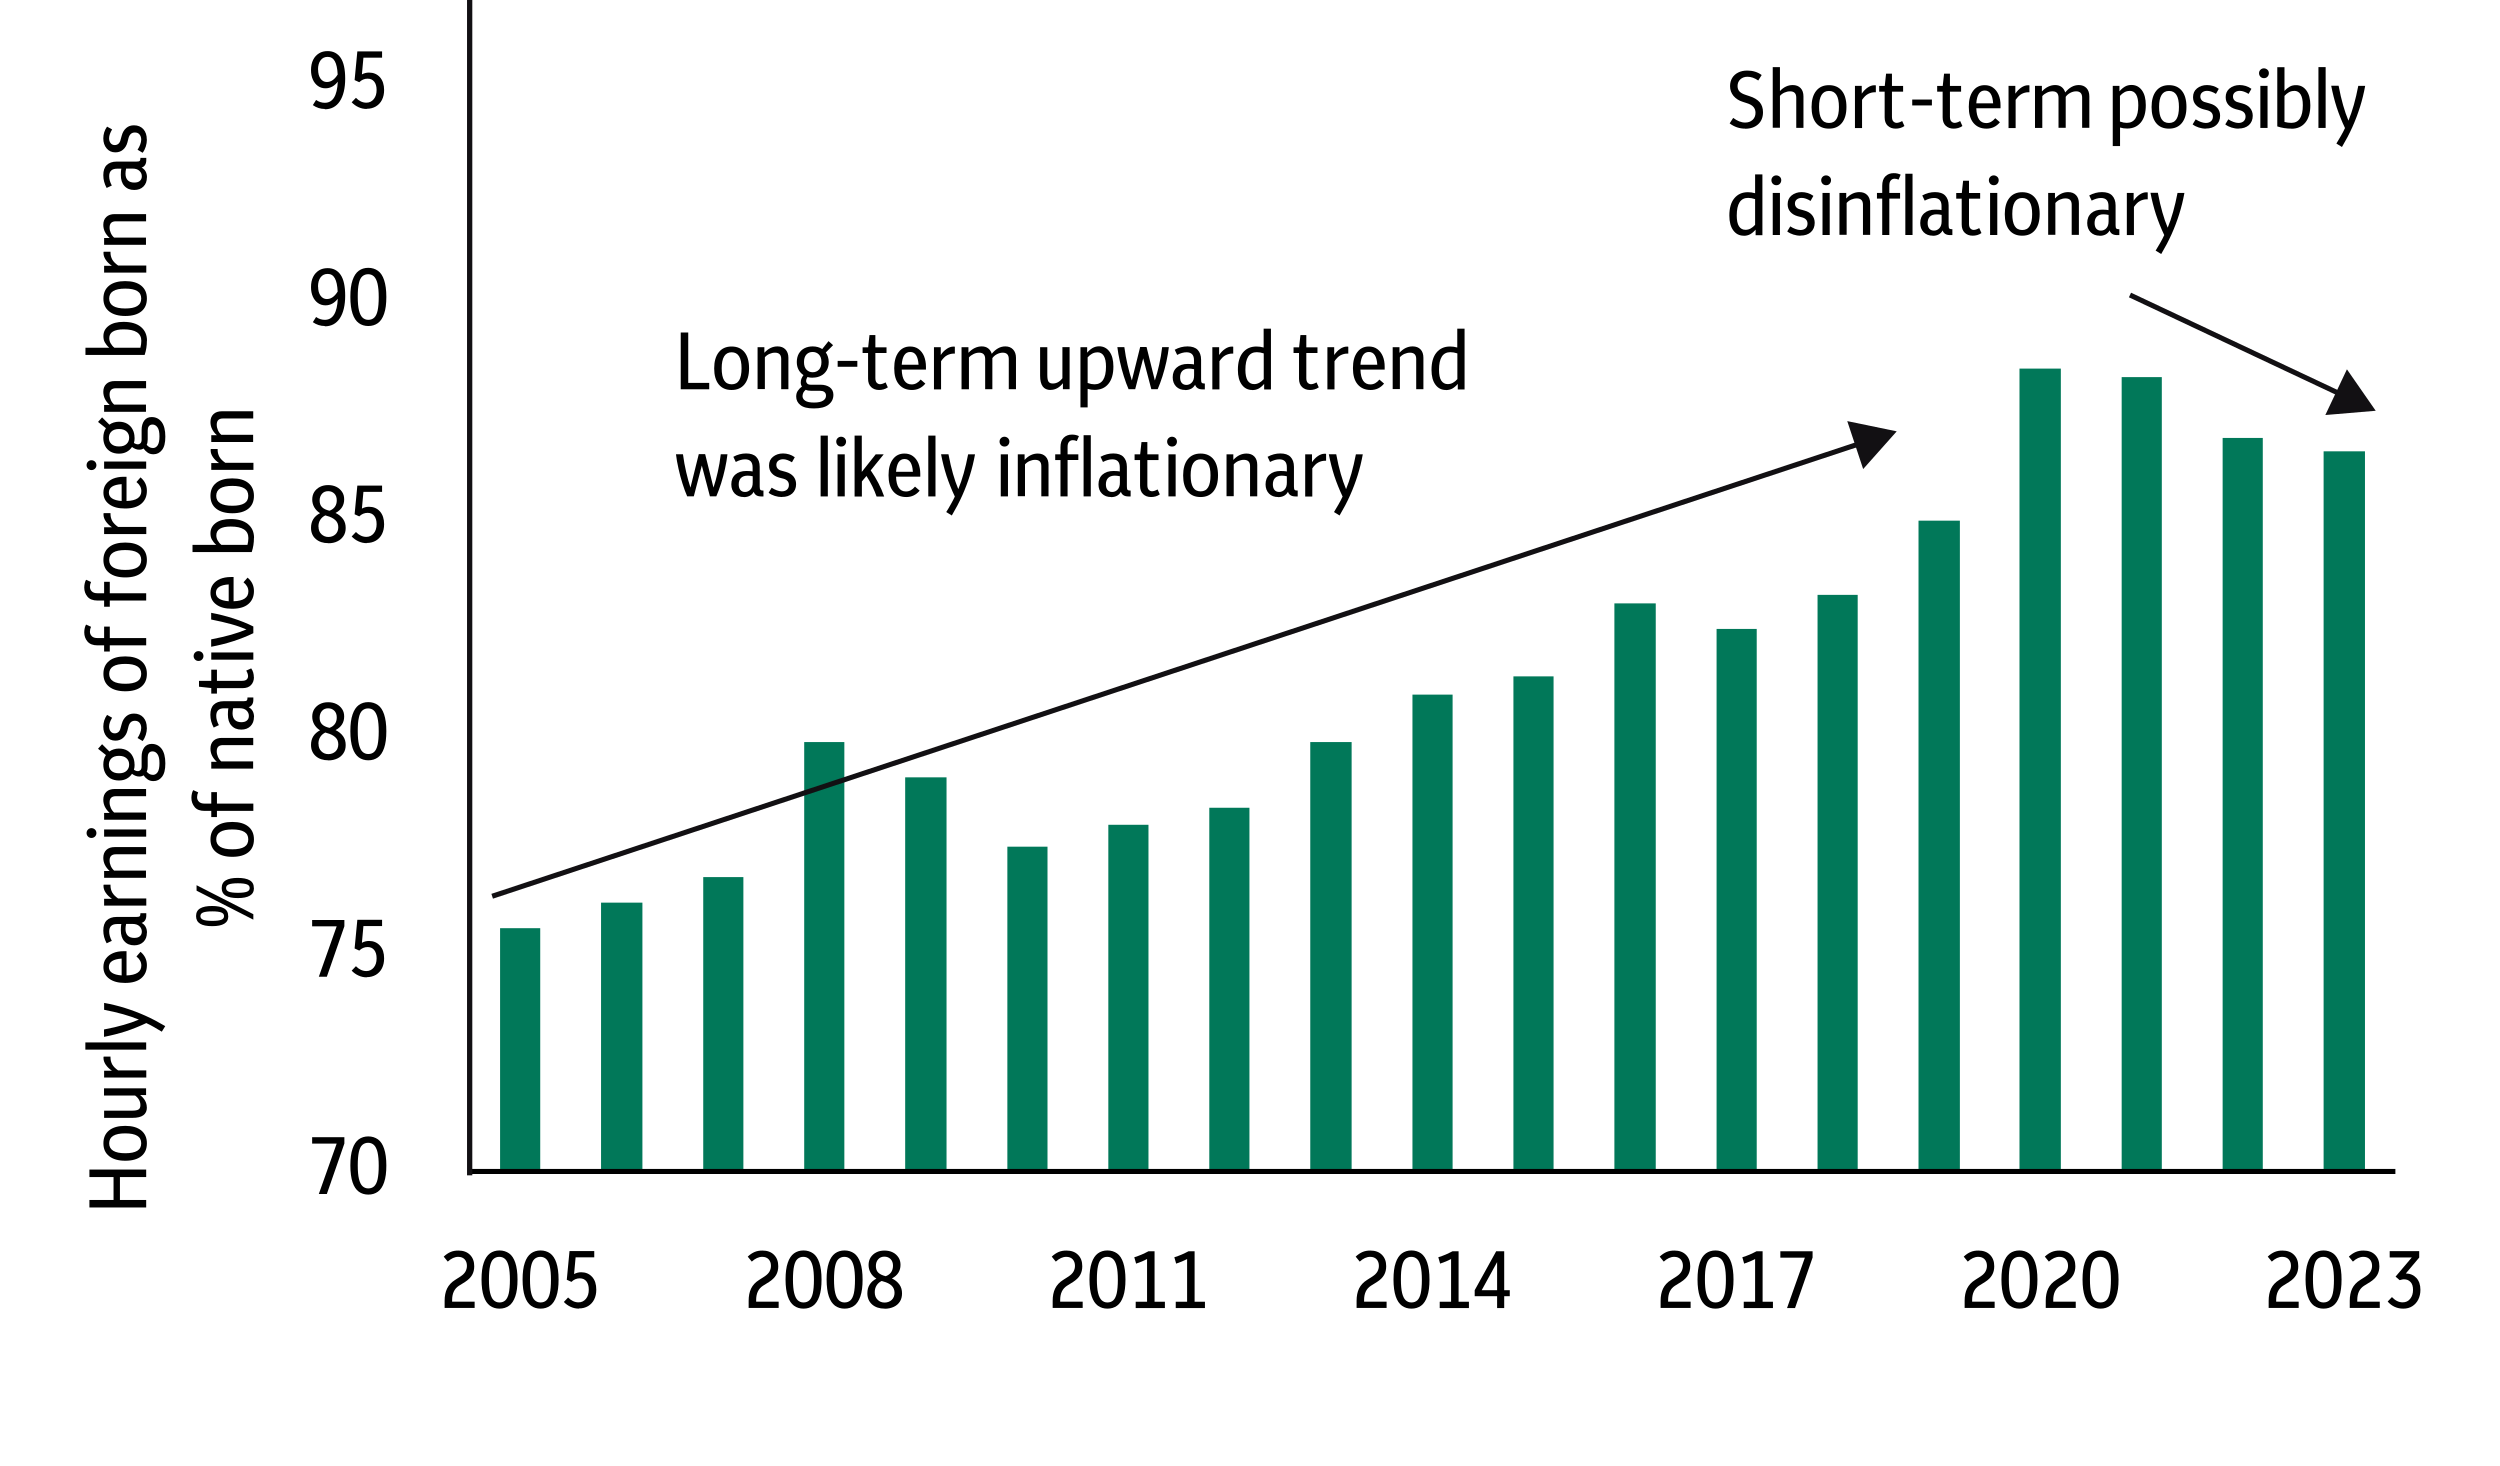 <?xml version="1.0" encoding="UTF-8"?>
<svg id="Layer_1" xmlns="http://www.w3.org/2000/svg" xmlns:xlink="http://www.w3.org/1999/xlink" viewBox="0 0 246.61 144.57">
  <defs>
    <style>
      .cls-1 {
        stroke: #000;
      }

      .cls-1, .cls-2, .cls-3, .cls-4 {
        fill: none;
      }

      .cls-1, .cls-3 {
        stroke-width: .5px;
      }

      .cls-1, .cls-3, .cls-4 {
        stroke-linejoin: round;
      }

      .cls-2 {
        clip-rule: evenodd;
      }

      .cls-5 {
        fill: #121013;
      }

      .cls-3, .cls-4 {
        stroke: #121013;
      }

      .cls-6 {
        fill: #017859;
      }

      .cls-7 {
        clip-path: url(#clippath);
      }

      .cls-4 {
        stroke-width: .52px;
      }
    </style>
    <clipPath id="clippath">
      <polygon class="cls-2" points="46.33 116.28 236.89 116.28 236.89 8.52 46.33 8.52 46.33 116.28 46.33 116.28"/>
    </clipPath>
  </defs>
  <g class="cls-7">
    <path class="cls-6" d="M49.33,91.56h3.96v24h-3.96v-24h0ZM59.29,89.04h4.08v26.52h-4.08v-26.52h0ZM69.37,86.52h3.96v29.04h-3.96v-29.04h0ZM79.33,73.2h3.96v42.36h-3.96v-42.36h0ZM89.29,76.68h4.08v38.88h-4.08v-38.88h0ZM99.37,83.52h3.96v32.04h-3.96v-32.04h0ZM109.33,81.36h3.96v34.2h-3.96v-34.2h0ZM119.29,79.68h3.96v35.88h-3.96v-35.88h0ZM129.25,73.2h4.08v42.36h-4.08v-42.36h0ZM139.33,68.52h3.96v47.04h-3.96v-47.04h0ZM149.29,66.72h3.96v48.84h-3.96v-48.84h0ZM159.25,59.52h4.08v56.04h-4.08v-56.04h0ZM169.33,62.04h3.96v53.52h-3.96v-53.52h0ZM179.29,58.68h3.96v56.88h-3.96v-56.88h0ZM189.25,51.36h4.08v64.2h-4.08V51.36h0ZM199.21,36.36h4.08v79.2h-4.08V36.36h0ZM209.29,37.2h3.96v78.36h-3.96V37.2h0ZM219.25,43.2h3.96v72.36h-3.96V43.2h0ZM229.21,44.52h4.08v71.04h-4.08V44.52h0Z"/>
  </g>
  <line class="cls-1" x1="46.33" y1="115.56" x2="236.29" y2="115.56"/>
  <g>
    <path d="M31.45,117.78l1.76-4.97h-2.42v-.63h3.18v.62l-1.73,4.98h-.78Z"/>
    <path d="M36.33,117.84c-.36,0-.68-.1-.94-.29-.26-.19-.47-.5-.61-.92-.14-.42-.22-.97-.22-1.66s.07-1.23.22-1.66c.14-.42.35-.73.61-.92.26-.19.58-.29.94-.29s.68.1.95.29.47.5.61.92c.14.42.22.97.22,1.66s-.07,1.23-.22,1.66c-.14.42-.35.73-.61.92-.26.19-.58.29-.95.29ZM36.33,117.23c.23,0,.43-.07.58-.21.15-.14.27-.38.34-.7.07-.33.11-.77.11-1.32s-.04-1-.12-1.34c-.08-.33-.2-.57-.35-.71s-.34-.22-.57-.22-.42.07-.58.21c-.16.14-.27.38-.34.7s-.11.76-.11,1.32.04,1.01.12,1.34c.08.33.2.57.35.71.15.14.34.22.56.22Z"/>
  </g>
  <g>
    <path d="M31.45,96.35l1.76-4.97h-2.42v-.63h3.18v.62l-1.73,4.98h-.78Z"/>
    <path d="M36.18,96.41c-.29,0-.56-.06-.82-.18s-.48-.28-.67-.48l.42-.44c.31.32.66.48,1.03.48.3,0,.54-.12.73-.35.19-.23.28-.53.28-.9s-.08-.62-.23-.82c-.16-.2-.37-.3-.66-.3-.31,0-.59.12-.82.35l-.46-.21.27-2.83h2.44v.62h-1.84l-.15,1.65c.22-.12.45-.18.7-.18.44,0,.8.15,1.08.46s.41.73.41,1.26c0,.37-.07.69-.21.97-.14.28-.34.49-.6.65-.26.15-.55.23-.9.23Z"/>
  </g>
  <g>
    <path d="M32.39,75c-.52,0-.93-.14-1.24-.41-.31-.28-.47-.64-.47-1.11,0-.65.3-1.13.89-1.44-.25-.15-.43-.35-.57-.58-.13-.23-.2-.49-.2-.77s.07-.53.2-.74c.14-.21.32-.38.56-.5.24-.12.5-.18.81-.18s.58.06.82.18.42.29.56.5c.14.21.2.45.2.73,0,.59-.28,1.04-.85,1.34.31.15.56.35.74.6.18.25.26.54.26.88,0,.31-.07.58-.22.8-.14.22-.34.4-.6.52s-.55.19-.9.19ZM31.42,73.37c0,.31.09.56.28.74.18.19.42.28.69.28s.52-.09.7-.26c.18-.17.28-.41.28-.7s-.1-.53-.3-.71-.47-.32-.82-.41c-.05-.02-.11-.03-.16-.05-.21.1-.38.25-.5.44s-.18.41-.18.67ZM31.53,70.8c0,.27.08.49.23.64.15.16.4.28.74.36.25-.09.43-.23.55-.41s.17-.39.17-.62c0-.28-.08-.5-.24-.66s-.37-.24-.61-.24-.45.08-.6.25-.24.39-.24.68Z"/>
    <path d="M36.33,75c-.36,0-.68-.1-.94-.29-.26-.19-.47-.5-.61-.92-.14-.42-.22-.97-.22-1.66s.07-1.23.22-1.66.35-.73.61-.92c.26-.19.58-.29.94-.29s.68.1.95.29.47.5.61.92c.14.42.22.97.22,1.66s-.07,1.23-.22,1.66c-.14.42-.35.73-.61.92-.26.19-.58.29-.95.29ZM36.33,74.38c.23,0,.43-.07.58-.21.15-.14.27-.38.34-.7.07-.33.11-.77.11-1.32s-.04-1-.12-1.34c-.08-.33-.2-.57-.35-.71s-.34-.22-.57-.22-.42.07-.58.21c-.16.14-.27.37-.34.7-.08.33-.11.77-.11,1.32s.04,1.01.12,1.34c.08.33.2.57.35.71.15.14.34.22.56.22Z"/>
  </g>
  <g>
    <path d="M32.39,53.58c-.52,0-.93-.14-1.24-.41-.31-.27-.47-.64-.47-1.11,0-.65.3-1.13.89-1.44-.25-.15-.43-.35-.57-.58-.13-.23-.2-.49-.2-.77s.07-.53.2-.74c.14-.21.32-.38.56-.5.24-.12.5-.18.81-.18s.58.06.82.18.42.29.56.5c.14.21.2.45.2.73,0,.59-.28,1.04-.85,1.34.31.15.56.35.74.6.18.25.26.54.26.88,0,.31-.07.58-.22.8s-.34.4-.6.52c-.26.13-.55.19-.9.19ZM31.42,51.95c0,.31.09.56.28.74s.42.28.69.28.52-.09.7-.26c.18-.17.28-.41.28-.7s-.1-.53-.3-.71-.47-.32-.82-.41c-.05-.02-.11-.03-.16-.05-.21.1-.38.25-.5.44s-.18.41-.18.67ZM31.53,49.38c0,.27.08.49.23.64.15.16.4.28.74.36.25-.09.43-.23.55-.41s.17-.39.17-.62c0-.28-.08-.5-.24-.66s-.37-.24-.61-.24-.45.08-.6.25-.24.39-.24.68Z"/>
    <path d="M36.18,53.58c-.29,0-.56-.06-.82-.18-.26-.12-.48-.28-.67-.48l.42-.44c.31.32.66.48,1.03.48.3,0,.54-.12.73-.35.19-.23.28-.53.28-.9s-.08-.62-.23-.82c-.16-.2-.37-.3-.66-.3-.31,0-.59.12-.82.35l-.46-.21.27-2.83h2.44v.62h-1.84l-.15,1.65c.22-.12.45-.18.7-.18.44,0,.8.15,1.08.46.27.31.41.73.41,1.26,0,.37-.07.69-.21.97-.14.28-.34.49-.6.65-.26.15-.55.23-.9.23Z"/>
  </g>
  <g>
    <path d="M32.04,32.16c-.43,0-.82-.13-1.18-.38l.32-.51c.27.19.56.28.86.28.79,0,1.22-.69,1.28-2.08-.33.43-.73.65-1.22.65-.28,0-.53-.08-.74-.23s-.38-.36-.5-.63c-.12-.27-.18-.58-.18-.94,0-.39.07-.73.21-1.01.14-.28.34-.49.58-.64s.53-.22.85-.22c.55,0,.98.22,1.28.66.3.44.45,1.12.45,2.06s-.18,1.7-.53,2.23c-.35.53-.85.79-1.48.79ZM31.38,28.28c0,.37.08.67.24.89s.37.33.62.33c.42,0,.77-.25,1.07-.74-.03-.59-.12-1.02-.28-1.31-.16-.29-.39-.43-.7-.43s-.53.11-.7.33-.26.53-.26.92Z"/>
    <path d="M36.33,32.16c-.36,0-.68-.1-.94-.29-.26-.19-.47-.5-.61-.92s-.22-.97-.22-1.66.07-1.23.22-1.66.35-.73.61-.92c.26-.19.58-.29.94-.29s.68.1.95.29.47.5.61.92c.14.42.22.97.22,1.66s-.07,1.23-.22,1.66c-.14.42-.35.73-.61.92s-.58.29-.95.29ZM36.33,31.55c.23,0,.43-.07.58-.21.15-.14.27-.37.34-.7.07-.33.11-.77.11-1.32s-.04-1-.12-1.34c-.08-.33-.2-.57-.35-.71s-.34-.22-.57-.22-.42.07-.58.21c-.16.14-.27.37-.34.7-.08.33-.11.77-.11,1.32s.04,1.01.12,1.34.2.57.35.71.34.22.56.22Z"/>
  </g>
  <g>
    <path d="M32.04,10.75c-.43,0-.82-.13-1.18-.38l.32-.51c.27.19.56.28.86.28.79,0,1.22-.69,1.28-2.08-.33.43-.73.65-1.22.65-.28,0-.53-.08-.74-.23s-.38-.36-.5-.63c-.12-.27-.18-.58-.18-.94,0-.39.07-.73.21-1.01.14-.28.34-.49.58-.64s.53-.22.85-.22c.55,0,.98.22,1.28.66.3.44.45,1.12.45,2.06s-.18,1.7-.53,2.23c-.35.53-.85.79-1.48.79ZM31.38,6.87c0,.37.08.67.24.89s.37.33.62.33c.42,0,.77-.25,1.07-.74-.03-.59-.12-1.02-.28-1.31-.16-.29-.39-.43-.7-.43s-.53.11-.7.33-.26.53-.26.92Z"/>
    <path d="M36.18,10.75c-.29,0-.56-.06-.82-.18-.26-.12-.48-.28-.67-.48l.42-.44c.31.32.66.48,1.03.48.3,0,.54-.12.73-.35.19-.23.28-.53.28-.9s-.08-.62-.23-.82c-.16-.2-.37-.3-.66-.3-.31,0-.59.12-.82.35l-.46-.21.27-2.83h2.44v.62h-1.84l-.15,1.65c.22-.12.45-.18.7-.18.44,0,.8.15,1.08.46.27.31.41.73.41,1.26,0,.37-.07.69-.21.97-.14.28-.34.49-.6.65-.26.15-.55.23-.9.23Z"/>
  </g>
  <g>
    <path d="M43.86,129.03v-.71c0-.47.08-.88.24-1.21.16-.33.42-.62.79-.85l.56-.36c.22-.15.38-.31.47-.48s.14-.35.14-.55c0-.27-.08-.49-.23-.65-.15-.16-.36-.24-.63-.24-.35,0-.69.16-1.03.47l-.4-.49c.22-.21.45-.36.68-.46.24-.1.49-.14.77-.14.48,0,.86.14,1.14.42s.42.65.42,1.13c0,.33-.07.61-.21.86-.14.25-.38.48-.7.69l-.61.38c-.44.29-.66.75-.66,1.4v.16h2.22v.62h-2.96Z"/>
    <path d="M49.27,129.09c-.36,0-.68-.1-.94-.29-.26-.19-.47-.5-.61-.92-.14-.42-.22-.97-.22-1.66s.07-1.23.22-1.66c.14-.42.35-.73.61-.92.26-.19.58-.29.94-.29s.68.1.95.29.47.5.61.92c.14.42.22.97.22,1.66s-.07,1.23-.22,1.66c-.14.42-.35.73-.61.92-.26.19-.58.29-.95.29ZM49.27,128.48c.23,0,.43-.07.58-.21.15-.14.27-.38.34-.7.07-.33.11-.77.11-1.32s-.04-1-.12-1.34c-.08-.33-.2-.57-.35-.71s-.34-.22-.57-.22-.42.07-.58.21c-.16.14-.27.38-.34.7s-.11.76-.11,1.32.04,1.01.12,1.34c.08.33.2.57.35.71.15.14.34.22.56.22Z"/>
    <path d="M53.32,129.09c-.36,0-.68-.1-.94-.29-.26-.19-.47-.5-.61-.92-.14-.42-.22-.97-.22-1.66s.07-1.23.22-1.66c.14-.42.35-.73.61-.92s.58-.29.94-.29.68.1.95.29c.26.19.47.5.61.92.14.42.22.97.22,1.66s-.07,1.23-.22,1.66c-.14.42-.35.73-.61.92-.26.19-.58.29-.95.29ZM53.32,128.48c.23,0,.43-.07.58-.21.15-.14.27-.38.34-.7s.11-.77.11-1.32-.04-1-.12-1.34c-.08-.33-.2-.57-.35-.71-.15-.14-.34-.22-.57-.22s-.42.07-.58.21-.27.38-.34.7c-.07.33-.11.76-.11,1.32s.04,1.01.12,1.34c.08.33.2.57.35.71.15.14.34.22.56.22Z"/>
    <path d="M57.11,129.09c-.29,0-.56-.06-.82-.18s-.48-.28-.67-.48l.42-.44c.31.32.66.48,1.03.48.3,0,.54-.12.73-.35.19-.23.28-.53.28-.9s-.08-.62-.23-.82c-.16-.2-.37-.3-.66-.3-.31,0-.59.12-.82.35l-.46-.21.27-2.83h2.44v.62h-1.84l-.15,1.65c.22-.12.45-.18.7-.18.44,0,.8.15,1.08.46s.41.73.41,1.26c0,.37-.07.69-.21.97-.14.28-.34.49-.6.65-.26.15-.55.23-.9.23Z"/>
  </g>
  <g>
    <path d="M73.85,129.03v-.71c0-.47.08-.88.24-1.21.16-.33.42-.62.79-.85l.56-.36c.22-.15.38-.31.47-.48s.14-.35.14-.55c0-.27-.08-.49-.23-.65-.15-.16-.36-.24-.63-.24-.35,0-.69.16-1.03.47l-.4-.49c.22-.21.45-.36.68-.46.24-.1.49-.14.77-.14.48,0,.86.14,1.14.42s.42.65.42,1.13c0,.33-.07.61-.21.86-.14.25-.38.48-.7.69l-.61.38c-.44.29-.66.75-.66,1.4v.16h2.22v.62h-2.96Z"/>
    <path d="M79.26,129.09c-.36,0-.68-.1-.94-.29-.26-.19-.47-.5-.61-.92-.14-.42-.22-.97-.22-1.66s.07-1.23.22-1.66c.14-.42.35-.73.61-.92.26-.19.58-.29.94-.29s.68.1.95.29.47.5.61.92c.14.42.22.97.22,1.66s-.07,1.23-.22,1.66c-.14.42-.35.73-.61.92-.26.19-.58.29-.95.29ZM79.26,128.48c.23,0,.43-.07.58-.21.15-.14.27-.38.34-.7.07-.33.11-.77.11-1.32s-.04-1-.12-1.34c-.08-.33-.2-.57-.35-.71s-.34-.22-.57-.22-.42.07-.58.21c-.16.14-.27.38-.34.7s-.11.76-.11,1.32.04,1.01.12,1.34c.08.33.2.57.35.71.15.14.34.22.56.22Z"/>
    <path d="M83.31,129.09c-.36,0-.68-.1-.94-.29-.26-.19-.47-.5-.61-.92-.14-.42-.22-.97-.22-1.66s.07-1.23.22-1.66c.14-.42.35-.73.61-.92s.58-.29.94-.29.68.1.95.29c.26.19.47.5.61.92.14.42.22.97.22,1.66s-.07,1.23-.22,1.66c-.14.42-.35.73-.61.92-.26.19-.58.29-.95.29ZM83.31,128.48c.23,0,.43-.07.58-.21.15-.14.27-.38.34-.7s.11-.77.11-1.32-.04-1-.12-1.34c-.08-.33-.2-.57-.35-.71-.15-.14-.34-.22-.57-.22s-.42.07-.58.21-.27.38-.34.7c-.07.33-.11.76-.11,1.32s.04,1.01.12,1.34c.08.33.2.57.35.71.15.14.34.22.56.22Z"/>
    <path d="M87.27,129.09c-.52,0-.93-.14-1.24-.41-.31-.28-.47-.64-.47-1.11,0-.65.3-1.13.89-1.44-.25-.15-.44-.35-.57-.58-.13-.23-.2-.49-.2-.77s.07-.53.2-.74c.14-.21.32-.38.56-.5.23-.12.5-.18.81-.18s.58.06.82.18c.24.12.42.29.56.5.14.21.2.46.2.73,0,.59-.28,1.04-.85,1.34.32.15.56.35.74.6s.26.54.26.88c0,.31-.07.58-.21.8-.14.22-.34.4-.6.52s-.55.19-.9.19ZM86.29,127.47c0,.31.09.56.28.74.18.19.42.28.69.28s.52-.09.7-.26c.18-.17.28-.41.28-.7s-.1-.53-.29-.71-.47-.32-.82-.41c-.05-.02-.11-.03-.16-.05-.21.1-.38.25-.5.44-.12.19-.18.41-.18.67ZM86.4,124.89c0,.27.08.49.23.64s.4.28.74.36c.25-.09.43-.23.55-.41.11-.18.17-.39.17-.62,0-.28-.08-.5-.24-.66-.16-.16-.37-.24-.61-.24s-.45.08-.6.25c-.16.17-.24.39-.24.68Z"/>
  </g>
  <g>
    <path d="M103.84,129.03v-.71c0-.47.08-.88.24-1.21.16-.33.42-.62.79-.85l.56-.36c.22-.15.38-.31.47-.48s.14-.35.14-.55c0-.27-.08-.49-.23-.65-.15-.16-.36-.24-.63-.24-.35,0-.69.16-1.03.47l-.4-.49c.22-.21.45-.36.68-.46.24-.1.49-.14.77-.14.48,0,.86.14,1.14.42s.42.65.42,1.13c0,.33-.07.61-.21.86-.14.25-.38.48-.7.69l-.61.38c-.44.29-.66.75-.66,1.4v.16h2.22v.62h-2.96Z"/>
    <path d="M109.24,129.09c-.36,0-.68-.1-.94-.29-.26-.19-.47-.5-.61-.92-.14-.42-.22-.97-.22-1.66s.07-1.23.22-1.66c.14-.42.35-.73.61-.92.26-.19.58-.29.94-.29s.68.1.95.29.47.5.61.92c.14.42.22.97.22,1.66s-.07,1.23-.22,1.66c-.14.42-.35.73-.61.92-.26.19-.58.29-.95.29ZM109.24,128.48c.23,0,.43-.07.58-.21.15-.14.27-.38.34-.7.07-.33.11-.77.11-1.32s-.04-1-.12-1.34c-.08-.33-.2-.57-.35-.71s-.34-.22-.57-.22-.42.07-.58.21c-.16.14-.27.38-.34.7s-.11.76-.11,1.32.04,1.01.12,1.34c.08.33.2.57.35.71.15.14.34.22.56.22Z"/>
    <path d="M112.03,129.03v-.62h1.12v-4.22c-.18.1-.35.18-.52.25-.17.07-.36.14-.56.21l-.18-.63c.26-.08.51-.17.74-.27.23-.1.45-.21.66-.32h.6v4.98h1.02v.62h-2.88Z"/>
    <path d="M115.98,129.03v-.62h1.12v-4.22c-.18.1-.35.18-.52.25-.17.07-.36.14-.56.21l-.18-.63c.26-.08.51-.17.74-.27.23-.1.45-.21.66-.32h.6v4.98h1.02v.62h-2.88Z"/>
  </g>
  <g>
    <path d="M133.82,129.03v-.71c0-.47.08-.88.24-1.21s.42-.62.79-.85l.56-.36c.22-.15.38-.31.47-.48s.14-.35.14-.55c0-.27-.08-.49-.23-.65-.15-.16-.36-.24-.63-.24-.35,0-.69.16-1.03.47l-.4-.49c.22-.21.45-.36.68-.46.24-.1.49-.14.77-.14.48,0,.86.14,1.14.42.28.28.42.65.42,1.13,0,.33-.07.61-.21.86-.14.25-.37.48-.7.69l-.61.38c-.44.29-.66.75-.66,1.4v.16h2.22v.62h-2.96Z"/>
    <path d="M139.23,129.09c-.36,0-.68-.1-.94-.29-.26-.19-.47-.5-.61-.92-.14-.42-.22-.97-.22-1.66s.07-1.23.22-1.66c.14-.42.35-.73.61-.92.26-.19.58-.29.94-.29s.68.1.95.29c.26.19.47.5.61.92.14.42.22.97.22,1.66s-.07,1.23-.22,1.66c-.14.42-.35.73-.61.92-.26.19-.58.29-.95.29ZM139.23,128.48c.23,0,.43-.07.58-.21.15-.14.27-.38.34-.7s.11-.77.11-1.32-.04-1-.12-1.34c-.08-.33-.2-.57-.35-.71-.15-.14-.34-.22-.57-.22s-.42.07-.58.21-.27.38-.34.7c-.08.33-.11.76-.11,1.32s.04,1.01.12,1.34c.08.33.2.57.35.71.15.14.34.22.56.22Z"/>
    <path d="M142.02,129.03v-.62h1.12v-4.22c-.18.1-.35.18-.52.25-.17.07-.36.14-.56.21l-.18-.63c.26-.08.51-.17.74-.27.23-.1.45-.21.66-.32h.6v4.98h1.02v.62h-2.88Z"/>
    <path d="M147.68,129.03v-1.17h-2.21v-.59l2.12-3.84h.79v3.84h.55v.59h-.55v1.17h-.7ZM146.16,127.27h1.52v-2.77l-1.52,2.77Z"/>
  </g>
  <g>
    <path d="M163.81,129.03v-.71c0-.47.08-.88.24-1.21s.42-.62.79-.85l.56-.36c.22-.15.38-.31.47-.48s.14-.35.14-.55c0-.27-.08-.49-.23-.65-.15-.16-.36-.24-.63-.24-.35,0-.69.16-1.03.47l-.4-.49c.22-.21.45-.36.68-.46.24-.1.49-.14.77-.14.48,0,.86.14,1.14.42.28.28.42.65.42,1.13,0,.33-.07.61-.21.86-.14.25-.37.48-.7.69l-.61.38c-.44.29-.66.75-.66,1.4v.16h2.22v.62h-2.96Z"/>
    <path d="M169.22,129.09c-.36,0-.68-.1-.94-.29-.26-.19-.47-.5-.61-.92-.14-.42-.22-.97-.22-1.66s.07-1.23.22-1.66c.14-.42.35-.73.61-.92.26-.19.58-.29.94-.29s.68.1.95.29c.26.19.47.5.61.92.14.42.22.97.22,1.66s-.07,1.23-.22,1.66c-.14.42-.35.73-.61.92-.26.19-.58.29-.95.29ZM169.22,128.48c.23,0,.43-.07.58-.21.15-.14.27-.38.34-.7s.11-.77.11-1.32-.04-1-.12-1.34c-.08-.33-.2-.57-.35-.71-.15-.14-.34-.22-.57-.22s-.42.07-.58.21-.27.38-.34.7c-.08.33-.11.76-.11,1.32s.04,1.01.12,1.34c.08.33.2.57.35.71.15.14.34.22.56.22Z"/>
    <path d="M172.01,129.03v-.62h1.12v-4.22c-.18.1-.35.18-.52.25-.17.07-.36.14-.56.21l-.18-.63c.26-.08.51-.17.74-.27.23-.1.45-.21.66-.32h.6v4.98h1.02v.62h-2.88Z"/>
    <path d="M176.28,129.03l1.76-4.97h-2.42v-.63h3.18v.62l-1.73,4.98h-.78Z"/>
  </g>
  <g>
    <path d="M193.8,129.03v-.71c0-.47.08-.88.24-1.21s.42-.62.79-.85l.56-.36c.22-.15.38-.31.47-.48s.14-.35.14-.55c0-.27-.08-.49-.23-.65-.15-.16-.36-.24-.63-.24-.35,0-.69.16-1.03.47l-.4-.49c.22-.21.45-.36.68-.46.24-.1.49-.14.77-.14.48,0,.86.14,1.14.42.28.28.42.65.42,1.13,0,.33-.07.61-.21.86-.14.25-.37.48-.7.69l-.61.38c-.44.29-.66.75-.66,1.4v.16h2.22v.62h-2.96Z"/>
    <path d="M199.2,129.09c-.36,0-.68-.1-.94-.29-.26-.19-.47-.5-.61-.92-.14-.42-.22-.97-.22-1.66s.07-1.23.22-1.66c.14-.42.35-.73.61-.92.26-.19.58-.29.94-.29s.68.1.95.29c.26.19.47.5.61.92.14.42.22.97.22,1.66s-.07,1.23-.22,1.66c-.14.42-.35.73-.61.92-.26.19-.58.29-.95.29ZM199.2,128.48c.23,0,.43-.07.58-.21.15-.14.27-.38.34-.7s.11-.77.11-1.32-.04-1-.12-1.34c-.08-.33-.2-.57-.35-.71-.15-.14-.34-.22-.57-.22s-.42.07-.58.21-.27.38-.34.7c-.08.33-.11.76-.11,1.32s.04,1.01.12,1.34c.08.33.2.57.35.71.15.14.34.22.56.22Z"/>
    <path d="M201.8,129.03v-.71c0-.47.08-.88.24-1.21s.42-.62.79-.85l.56-.36c.22-.15.38-.31.47-.48s.14-.35.14-.55c0-.27-.08-.49-.23-.65-.15-.16-.36-.24-.63-.24-.35,0-.69.16-1.03.47l-.4-.49c.22-.21.45-.36.68-.46.24-.1.49-.14.77-.14.48,0,.86.14,1.14.42.28.28.42.65.42,1.13,0,.33-.07.61-.21.86-.14.25-.37.48-.7.69l-.61.38c-.44.29-.66.75-.66,1.4v.16h2.22v.62h-2.96Z"/>
    <path d="M207.2,129.09c-.36,0-.68-.1-.94-.29-.26-.19-.47-.5-.61-.92-.14-.42-.22-.97-.22-1.66s.07-1.23.22-1.66c.14-.42.35-.73.61-.92.26-.19.58-.29.94-.29s.68.1.95.29c.26.19.47.5.61.92.14.42.22.97.22,1.66s-.07,1.23-.22,1.66c-.14.42-.35.73-.61.92-.26.19-.58.29-.95.29ZM207.2,128.48c.23,0,.43-.07.58-.21.15-.14.27-.38.34-.7s.11-.77.11-1.32-.04-1-.12-1.34c-.08-.33-.2-.57-.35-.71-.15-.14-.34-.22-.57-.22s-.42.07-.58.21-.27.38-.34.7c-.08.33-.11.76-.11,1.32s.04,1.01.12,1.34c.08.33.2.57.35.71.15.14.34.22.56.22Z"/>
  </g>
  <g>
    <path d="M223.79,129.03v-.71c0-.47.08-.88.24-1.21s.42-.62.79-.85l.56-.36c.22-.15.38-.31.47-.48s.14-.35.14-.55c0-.27-.08-.49-.23-.65-.15-.16-.36-.24-.63-.24-.35,0-.69.16-1.03.47l-.4-.49c.22-.21.45-.36.68-.46.24-.1.49-.14.77-.14.48,0,.86.14,1.14.42.28.28.42.65.42,1.13,0,.33-.07.61-.21.86-.14.25-.37.48-.7.69l-.61.38c-.44.29-.66.75-.66,1.4v.16h2.22v.62h-2.96Z"/>
    <path d="M229.2,129.09c-.36,0-.68-.1-.94-.29-.26-.19-.47-.5-.61-.92-.14-.42-.22-.97-.22-1.66s.07-1.23.22-1.66c.14-.42.35-.73.61-.92.26-.19.58-.29.94-.29s.68.1.95.29c.26.19.47.5.61.92.14.42.22.97.22,1.66s-.07,1.23-.22,1.66c-.14.42-.35.73-.61.92-.26.19-.58.29-.95.29ZM229.2,128.48c.23,0,.43-.07.58-.21.15-.14.27-.38.34-.7s.11-.77.11-1.32-.04-1-.12-1.34c-.08-.33-.2-.57-.35-.71-.15-.14-.34-.22-.57-.22s-.42.07-.58.21-.27.38-.34.7c-.08.33-.11.76-.11,1.32s.04,1.01.12,1.34c.08.33.2.57.35.71.15.14.34.22.56.22Z"/>
    <path d="M231.79,129.03v-.71c0-.47.08-.88.24-1.21s.42-.62.79-.85l.56-.36c.22-.15.38-.31.47-.48s.14-.35.14-.55c0-.27-.08-.49-.23-.65-.15-.16-.36-.24-.63-.24-.35,0-.69.16-1.03.47l-.4-.49c.22-.21.45-.36.68-.46.24-.1.49-.14.77-.14.48,0,.86.14,1.14.42.28.28.42.65.42,1.13,0,.33-.07.61-.21.86-.14.25-.37.48-.7.69l-.61.38c-.44.29-.66.75-.66,1.4v.16h2.22v.62h-2.96Z"/>
    <path d="M237.07,129.09c-.61,0-1.13-.23-1.54-.7l.42-.44c.33.35.68.52,1.06.52.31,0,.56-.12.74-.35.19-.23.28-.53.28-.88s-.08-.61-.25-.78c-.17-.18-.37-.26-.62-.26-.07,0-.14,0-.21.02-.07.02-.15.04-.24.06l-.4-.35,1.6-1.89h-2.18v-.62h2.91v.63l-1.32,1.57c.43.01.78.16,1.04.44s.4.67.4,1.17c0,.36-.07.68-.21.96-.14.28-.34.5-.59.66s-.55.24-.89.24Z"/>
  </g>
  <g>
    <path d="M14.42,119.11h-5.6v-.74h2.38v-2.26h-2.38v-.74h5.6v.74h-2.59v2.26h2.59v.74Z"/>
    <path d="M14.49,112.78c0,.55-.18.97-.55,1.27-.37.3-.9.45-1.58.45s-1.21-.15-1.59-.45c-.38-.3-.57-.72-.57-1.27s.19-.97.56-1.27c.37-.3.9-.45,1.59-.45s1.21.15,1.58.45c.37.3.56.72.56,1.27ZM13.93,112.78c0-.34-.13-.58-.39-.74s-.66-.24-1.19-.24c-1.06,0-1.58.33-1.58.98s.53.98,1.58.98c.53,0,.93-.08,1.19-.24s.39-.41.39-.74Z"/>
    <path d="M14.49,109.24c0,.69-.47,1.03-1.41,1.03h-2.81v-.71h2.74c.32,0,.54-.04.66-.12.12-.08.18-.22.18-.42,0-.37-.17-.69-.52-.95h-3.07v-.71h4.15v.66h-.59c.44.35.66.75.66,1.22Z"/>
    <path d="M14.42,106.29h-4.15v-.67h.77c-.25-.17-.45-.36-.6-.58-.15-.22-.23-.44-.23-.66v-.08s0-.05.02-.07h.67s0,.04,0,.06v.04c0,.24.06.46.17.67.12.21.31.4.58.59h2.78v.71Z"/>
    <path d="M14.42,103.54h-6v-.71h6v.71Z"/>
    <path d="M16.3,101.22l-.34.55c-.25-.15-.5-.3-.76-.45-.26-.15-.51-.28-.77-.4-.67.32-1.35.59-2.04.82-.69.22-1.4.4-2.13.54v-.73c.75-.14,1.39-.29,1.94-.45.54-.15,1.04-.33,1.5-.52-.93-.39-2.08-.71-3.43-.97v-.68c.72.13,1.41.3,2.08.51.67.21,1.33.46,1.98.75.65.29,1.31.64,1.97,1.03Z"/>
    <path d="M14.49,95.22c0,.54-.19.97-.56,1.28-.37.31-.9.46-1.59.46s-1.19-.14-1.57-.42c-.38-.28-.57-.66-.57-1.15,0-.32.08-.6.25-.83.17-.23.4-.41.7-.54.3-.13.65-.19,1.05-.19h.28v2.39c.98-.03,1.46-.36,1.46-.98,0-.34-.16-.63-.48-.89l.4-.46c.42.35.63.79.63,1.32ZM10.74,95.39c0,.49.42.77,1.26.83v-1.66c-.84.05-1.26.33-1.26.82Z"/>
    <path d="M14.49,92.01c0,.37-.11.67-.34.9-.23.22-.53.34-.91.34-.41,0-.73-.13-.97-.4-.24-.26-.35-.62-.35-1.08,0-.1,0-.2.01-.3,0-.11.02-.21.04-.32h-.42c-.52,0-.78.25-.78.74,0,.29.08.59.26.92l-.51.24c-.22-.41-.33-.82-.33-1.26s.11-.78.34-1c.23-.22.55-.34.98-.34h1.94c.16,0,.27-.02.32-.06s.08-.12.08-.25v-.06h.58v.23c0,.38-.16.63-.46.73.35.19.53.52.53.98ZM13.24,92.52c.24,0,.42-.05.55-.16s.2-.26.2-.46c0-.21-.08-.39-.24-.54-.16-.15-.39-.22-.68-.22h-.63c-.04.19-.06.36-.06.5,0,.29.08.51.23.66.15.15.37.22.64.22Z"/>
    <path d="M14.42,89.33h-4.15v-.67h.77c-.25-.17-.45-.36-.6-.58-.15-.22-.23-.44-.23-.66v-.08s0-.05.02-.07h.67s0,.04,0,.06v.04c0,.24.06.46.17.67.12.21.31.4.58.59h2.78v.71Z"/>
    <path d="M14.42,86.59h-4.15v-.67h.55c-.42-.38-.63-.81-.63-1.3,0-.33.1-.59.3-.78.2-.19.48-.28.82-.28h3.1v.71h-2.98c-.41,0-.62.2-.62.61,0,.19.04.37.12.55.08.18.19.33.33.45h3.14v.71Z"/>
    <path d="M9.51,82.18c0,.13-.05.25-.14.34-.1.09-.21.14-.35.14s-.25-.05-.34-.14c-.09-.09-.14-.21-.14-.34s.04-.25.14-.35.21-.14.34-.14.26.05.35.14.14.21.14.35ZM14.42,82.53h-4.15v-.71h4.15v.71Z"/>
    <path d="M14.42,80.86h-4.15v-.67h.55c-.42-.38-.63-.81-.63-1.3,0-.33.1-.59.3-.78.2-.19.48-.28.82-.28h3.1v.71h-2.98c-.41,0-.62.2-.62.61,0,.19.04.37.12.55.08.18.19.33.33.45h3.14v.71Z"/>
    <path d="M13.28,75.42c0,.19-.02.36-.07.52.06.04.12.07.18.09.06.02.13.04.21.04.1,0,.19-.04.26-.11.07-.07.11-.19.11-.34v-.97c0-.38.09-.68.26-.92.18-.23.42-.35.73-.35.41,0,.73.16.98.48.24.32.37.8.37,1.44s-.11,1.04-.33,1.33c-.22.28-.5.42-.84.42-.22,0-.41-.05-.57-.16s-.29-.24-.41-.41c-.12.08-.26.12-.42.12-.13,0-.25-.02-.37-.07-.12-.05-.24-.11-.35-.2-.13.2-.3.36-.52.48s-.47.18-.77.18c-.32,0-.6-.07-.83-.2-.23-.14-.41-.32-.53-.56s-.18-.51-.18-.81c0-.36.08-.67.26-.94l-.78-.62.4-.45.72.72c.12-.09.26-.16.42-.21.16-.05.33-.08.52-.08.32,0,.6.07.82.2.23.14.41.32.53.56.13.24.19.51.19.81ZM12.74,75.42c0-.25-.08-.46-.26-.62-.17-.16-.42-.24-.74-.24s-.58.08-.75.25c-.17.17-.25.37-.25.62s.08.45.25.61c.17.16.42.24.75.24s.57-.08.74-.24c.17-.16.26-.37.26-.61ZM15.06,76.44c.21,0,.37-.09.49-.27.12-.18.18-.47.18-.88s-.06-.71-.2-.9c-.13-.18-.29-.27-.48-.27-.17,0-.29.06-.37.17-.08.12-.11.25-.11.42v.87c0,.21-.03.39-.1.54.08.1.17.17.27.23.1.06.21.08.32.08Z"/>
    <path d="M14.49,71.8c0,.23-.04.46-.11.69-.07.22-.17.43-.31.61l-.5-.3c.11-.17.2-.34.26-.51s.1-.33.1-.48c0-.22-.06-.39-.17-.52-.11-.13-.26-.19-.46-.19-.31,0-.52.18-.62.54l-.11.43c-.08.31-.23.55-.44.73s-.46.26-.75.26c-.36,0-.64-.13-.86-.39s-.33-.59-.33-.99c0-.2.03-.4.09-.6.06-.19.15-.38.28-.56l.5.28c-.1.16-.17.31-.22.45-.05.14-.08.28-.08.42,0,.19.05.35.15.48.1.13.24.19.41.19.13,0,.25-.04.35-.12.1-.08.18-.21.22-.39l.12-.43c.09-.33.24-.57.45-.75s.46-.26.76-.26c.38,0,.69.13.92.38.23.26.34.6.34,1.02Z"/>
    <path d="M14.49,66.47c0,.55-.18.97-.55,1.27-.37.3-.9.45-1.58.45s-1.21-.15-1.59-.45c-.38-.3-.57-.72-.57-1.27s.19-.97.56-1.27c.37-.3.9-.45,1.59-.45s1.21.15,1.58.45c.37.3.56.72.56,1.27ZM13.93,66.47c0-.34-.13-.58-.39-.74s-.66-.24-1.19-.24c-1.06,0-1.58.33-1.58.98s.53.98,1.58.98c.53,0,.93-.08,1.19-.24.26-.16.39-.41.39-.74Z"/>
    <path d="M14.42,63.66h-3.59v.61h-.56v-.61h-.66c-.44,0-.77-.13-.98-.38-.21-.25-.32-.55-.32-.91,0-.15.02-.29.05-.42.03-.13.07-.24.13-.34l.49.22c-.07.15-.11.31-.11.48s.06.32.18.44c.12.13.31.19.56.19h.66v-1.13h.56v1.13h3.59v.71Z"/>
    <path d="M14.42,59.24h-3.59v.61h-.56v-.61h-.66c-.44,0-.77-.13-.98-.38-.21-.25-.32-.55-.32-.91,0-.15.02-.29.05-.42.03-.13.07-.24.13-.34l.49.22c-.07.15-.11.31-.11.48s.06.32.18.44c.12.13.31.19.56.19h.66v-1.13h.56v1.13h3.59v.71Z"/>
    <path d="M14.49,55.24c0,.55-.18.97-.55,1.27-.37.3-.9.45-1.58.45s-1.21-.15-1.59-.45c-.38-.3-.57-.72-.57-1.27s.19-.97.56-1.27c.37-.3.9-.45,1.59-.45s1.21.15,1.58.45c.37.3.56.72.56,1.27ZM13.93,55.24c0-.34-.13-.58-.39-.74s-.66-.24-1.19-.24c-1.06,0-1.58.33-1.58.98s.53.98,1.58.98c.53,0,.93-.08,1.19-.24.26-.16.39-.41.39-.74Z"/>
    <path d="M14.42,52.68h-4.15v-.67h.77c-.25-.17-.45-.36-.6-.58-.15-.22-.23-.44-.23-.66v-.08s0-.05.02-.07h.67s0,.04,0,.06v.04c0,.24.06.46.17.67.12.21.31.4.58.59h2.78v.71Z"/>
    <path d="M14.49,48.42c0,.54-.19.97-.56,1.28-.37.31-.9.46-1.59.46s-1.19-.14-1.57-.42c-.38-.28-.57-.66-.57-1.15,0-.32.08-.6.25-.83s.4-.41.7-.54c.3-.12.65-.19,1.05-.19h.28v2.39c.98-.03,1.46-.36,1.46-.98,0-.34-.16-.63-.48-.89l.4-.46c.42.35.63.79.63,1.32ZM10.74,48.59c0,.49.42.77,1.26.83v-1.66c-.84.05-1.26.33-1.26.82Z"/>
    <path d="M9.51,45.89c0,.13-.05.25-.14.34s-.21.14-.35.14-.25-.05-.34-.14-.14-.21-.14-.34.04-.25.14-.35.21-.14.34-.14.26.05.35.14.14.21.14.35ZM14.42,46.24h-4.15v-.71h4.15v.71Z"/>
    <path d="M13.28,43.18c0,.19-.02.36-.07.52.06.04.12.07.18.09.06.02.13.04.21.04.1,0,.19-.04.26-.11.07-.07.11-.19.11-.34v-.97c0-.38.09-.68.26-.92s.42-.35.73-.35c.41,0,.73.16.98.48.24.32.37.8.37,1.44s-.11,1.05-.33,1.33c-.22.28-.5.42-.84.42-.22,0-.41-.05-.57-.16-.16-.11-.29-.24-.41-.41-.12.08-.26.12-.42.12-.13,0-.25-.02-.37-.07-.12-.05-.24-.11-.35-.2-.13.2-.3.36-.52.48-.22.12-.47.18-.77.18-.32,0-.6-.07-.83-.2-.23-.14-.41-.32-.53-.56-.12-.24-.18-.51-.18-.81,0-.36.08-.67.26-.94l-.78-.62.4-.45.72.72c.12-.09.26-.16.42-.21s.33-.08.52-.08c.32,0,.6.07.82.2.23.14.41.32.53.56.13.24.19.51.19.81ZM12.74,43.18c0-.25-.08-.46-.26-.62-.17-.16-.42-.24-.74-.24s-.58.08-.75.25c-.17.17-.25.37-.25.62s.08.45.25.61c.17.16.42.24.75.24s.57-.08.74-.24c.17-.16.26-.37.26-.61ZM15.06,44.2c.21,0,.37-.09.49-.27s.18-.47.18-.88-.06-.71-.2-.9c-.13-.18-.29-.27-.48-.27-.17,0-.29.06-.37.17-.08.11-.11.25-.11.42v.87c0,.21-.03.39-.1.54.08.1.17.17.27.23.1.06.21.08.32.08Z"/>
    <path d="M14.42,40.62h-4.15v-.67h.55c-.42-.38-.63-.81-.63-1.3,0-.33.1-.59.3-.78.2-.19.48-.28.82-.28h3.1v.71h-2.98c-.41,0-.62.2-.62.61,0,.19.04.37.12.55.08.18.19.33.33.45h3.14v.71Z"/>
    <path d="M14.49,33.61c0,.49-.07.95-.22,1.4h-5.84v-.71h2.34c-.19-.17-.33-.35-.43-.53s-.14-.38-.14-.61c0-.42.17-.76.52-1.02s.84-.39,1.46-.39c.75,0,1.32.17,1.72.5.4.33.6.79.6,1.36ZM10.78,33.35c0,.18.04.35.13.51.09.16.21.31.37.44h2.57c.06-.23.09-.46.09-.68,0-.75-.58-1.13-1.74-1.13-.94,0-1.42.29-1.42.86Z"/>
    <path d="M14.49,29.45c0,.55-.18.97-.55,1.27-.37.3-.9.45-1.58.45s-1.21-.15-1.59-.45c-.38-.3-.57-.72-.57-1.27s.19-.97.56-1.27c.37-.3.9-.45,1.59-.45s1.21.15,1.58.45c.37.3.56.72.56,1.27ZM13.93,29.45c0-.34-.13-.58-.39-.74s-.66-.24-1.19-.24c-1.06,0-1.58.33-1.58.98s.53.98,1.58.98c.53,0,.93-.08,1.19-.24.26-.16.39-.41.39-.74Z"/>
    <path d="M14.42,26.89h-4.15v-.67h.77c-.25-.17-.45-.36-.6-.58-.15-.22-.23-.44-.23-.66v-.08s0-.05.02-.07h.67s0,.04,0,.06v.04c0,.24.06.46.17.67.12.21.31.4.58.59h2.78v.71Z"/>
    <path d="M14.42,24.15h-4.15v-.67h.55c-.42-.38-.63-.81-.63-1.3,0-.33.1-.59.3-.78.2-.19.48-.28.82-.28h3.1v.71h-2.98c-.41,0-.62.2-.62.61,0,.19.04.37.12.55.08.18.19.33.33.45h3.14v.71Z"/>
    <path d="M14.49,17.5c0,.37-.11.67-.34.9s-.53.34-.91.34c-.41,0-.73-.13-.97-.4-.24-.26-.35-.62-.35-1.08,0-.1,0-.2.01-.3,0-.11.02-.21.04-.32h-.42c-.52,0-.78.25-.78.74,0,.29.08.59.26.92l-.51.24c-.22-.41-.33-.82-.33-1.26s.11-.78.34-1,.55-.34.98-.34h1.94c.16,0,.27-.02.32-.06.05-.04.08-.13.08-.25v-.06h.58v.23c0,.38-.16.63-.46.73.35.19.53.52.53.98ZM13.24,18.01c.24,0,.42-.05.55-.16s.2-.26.2-.46c0-.21-.08-.39-.24-.54s-.39-.22-.68-.22h-.63c-.04.19-.06.36-.06.5,0,.29.08.51.23.66.15.15.37.22.64.22Z"/>
    <path d="M14.49,13.77c0,.23-.04.46-.11.69-.07.22-.17.43-.31.61l-.5-.3c.11-.17.2-.34.26-.51s.1-.33.1-.48c0-.22-.06-.39-.17-.52-.11-.13-.26-.19-.46-.19-.31,0-.52.18-.62.54l-.11.43c-.08.31-.23.55-.44.73s-.46.26-.75.26c-.36,0-.64-.13-.86-.39s-.33-.59-.33-.99c0-.2.03-.4.09-.6.06-.19.15-.38.28-.56l.5.28c-.1.16-.17.31-.22.45-.05.14-.08.28-.08.42,0,.19.05.35.15.48.1.13.24.19.41.19.13,0,.25-.04.35-.12.1-.08.18-.21.22-.39l.12-.43c.09-.33.24-.57.45-.75s.46-.26.76-.26c.38,0,.69.13.92.38.23.26.34.6.34,1.02Z"/>
  </g>
  <g>
    <path d="M22.52,90.37c0,.34-.13.59-.4.75s-.66.24-1.19.24-.93-.08-1.19-.24-.4-.41-.4-.75.13-.6.4-.76.66-.24,1.18-.24.92.08,1.19.24.4.41.4.76ZM24.99,90.72l-5.6-2.86v-.54l5.6,2.86v.54ZM22.1,90.37c0-.17-.09-.29-.27-.36-.18-.07-.48-.11-.89-.11s-.72.04-.9.11c-.18.07-.27.19-.27.36s.09.28.27.36c.18.07.48.11.9.11s.71-.04.89-.11c.18-.07.27-.19.27-.36ZM25.05,87.6c0,.34-.13.59-.4.75s-.66.24-1.19.24-.92-.08-1.19-.24-.4-.41-.4-.75.13-.6.4-.76.66-.24,1.18-.24.92.08,1.19.24c.27.16.4.41.4.76ZM24.63,87.6c0-.17-.09-.29-.27-.36s-.48-.11-.89-.11-.72.04-.9.11-.27.19-.27.36.09.28.27.36c.18.07.48.11.9.11s.71-.04.89-.11c.18-.07.27-.19.27-.36Z"/>
    <path d="M25.05,82.8c0,.55-.18.97-.55,1.27-.37.3-.9.45-1.58.45s-1.21-.15-1.59-.45c-.38-.3-.57-.72-.57-1.27s.19-.97.56-1.27c.37-.3.9-.45,1.59-.45s1.21.15,1.58.45c.37.3.56.72.56,1.27ZM24.49,82.8c0-.34-.13-.58-.39-.74s-.66-.24-1.19-.24c-1.06,0-1.58.33-1.58.98s.53.98,1.58.98c.53,0,.93-.08,1.19-.24s.39-.41.39-.74Z"/>
    <path d="M24.99,79.99h-3.59v.61h-.56v-.61h-.66c-.44,0-.77-.12-.98-.38s-.32-.55-.32-.91c0-.15.02-.29.05-.42.03-.13.07-.24.13-.34l.49.22c-.07.15-.11.31-.11.48s.06.32.18.44c.12.13.31.19.56.19h.66v-1.13h.56v1.13h3.59v.71Z"/>
    <path d="M24.99,75.82h-4.15v-.67h.55c-.42-.38-.63-.81-.63-1.3,0-.33.1-.59.3-.78.2-.19.48-.28.82-.28h3.1v.71h-2.98c-.41,0-.62.2-.62.61,0,.19.04.37.12.55.08.18.19.33.33.45h3.14v.71Z"/>
    <path d="M25.05,70.73c0,.37-.11.67-.34.9s-.53.34-.91.34c-.41,0-.73-.13-.97-.4-.24-.26-.35-.62-.35-1.08,0-.1,0-.2.01-.3,0-.11.02-.21.04-.32h-.42c-.52,0-.78.25-.78.74,0,.29.08.59.26.92l-.51.24c-.22-.41-.33-.82-.33-1.26s.11-.78.34-1,.55-.34.98-.34h1.94c.16,0,.27-.02.32-.06.05-.04.08-.13.08-.25v-.06h.58v.23c0,.38-.16.63-.46.73.35.19.53.52.53.98ZM23.8,71.24c.24,0,.42-.05.55-.16s.2-.26.2-.46c0-.21-.08-.39-.24-.54s-.39-.22-.68-.22h-.63c-.04.19-.06.36-.06.5,0,.29.08.51.23.66.15.15.37.22.64.22Z"/>
    <path d="M25.05,66.79c0,.33-.1.59-.29.79-.19.2-.47.3-.82.3h-2.54v.54h-.56v-.55l-1.21-.13v-.58h1.21v-1.1h.56v1.1h2.48c.22,0,.37-.05.46-.14.09-.09.13-.2.13-.32,0-.15-.06-.34-.18-.55l.49-.22c.09.13.16.27.2.42.04.15.06.3.06.45Z"/>
    <path d="M20.07,64.72c0,.13-.05.25-.14.34s-.21.14-.35.14-.25-.05-.34-.14-.14-.21-.14-.34.04-.25.14-.35.21-.14.34-.14.26.05.35.14.14.21.14.35ZM24.99,65.07h-4.15v-.71h4.15v.71Z"/>
    <path d="M24.99,62.46c-.61.3-1.27.56-1.98.79-.71.23-1.44.41-2.18.55v-.73c.77-.15,1.43-.3,1.98-.46s1.05-.33,1.5-.52c-.45-.19-.95-.37-1.5-.52s-1.21-.31-1.98-.46v-.66c.74.14,1.47.32,2.18.55.71.23,1.37.49,1.98.8v.66Z"/>
    <path d="M25.05,58.31c0,.54-.19.97-.56,1.28-.37.31-.9.46-1.59.46s-1.19-.14-1.57-.42c-.38-.28-.57-.66-.57-1.15,0-.32.08-.6.25-.83s.4-.41.7-.54c.3-.12.65-.19,1.05-.19h.28v2.39c.98-.03,1.46-.36,1.46-.98,0-.34-.16-.63-.48-.89l.4-.46c.42.35.63.79.63,1.32ZM21.3,58.48c0,.49.42.77,1.26.83v-1.66c-.84.05-1.26.33-1.26.82Z"/>
    <path d="M25.05,53.06c0,.49-.07.95-.22,1.4h-5.84v-.71h2.34c-.19-.17-.33-.35-.43-.53s-.14-.38-.14-.61c0-.42.17-.76.52-1.02s.84-.39,1.46-.39c.75,0,1.32.17,1.72.5.4.33.6.79.6,1.36ZM21.34,52.8c0,.18.04.35.13.51.09.16.21.31.37.44h2.57c.06-.23.09-.46.09-.68,0-.75-.58-1.13-1.74-1.13-.94,0-1.42.29-1.42.86Z"/>
    <path d="M25.05,48.91c0,.55-.18.97-.55,1.27-.37.3-.9.45-1.58.45s-1.21-.15-1.59-.45c-.38-.3-.57-.72-.57-1.27s.19-.97.56-1.27c.37-.3.9-.45,1.59-.45s1.21.15,1.58.45c.37.3.56.72.56,1.27ZM24.49,48.91c0-.34-.13-.58-.39-.74s-.66-.24-1.19-.24c-1.06,0-1.58.33-1.58.98s.53.98,1.58.98c.53,0,.93-.08,1.19-.24.26-.16.39-.41.39-.74Z"/>
    <path d="M24.99,46.35h-4.15v-.67h.77c-.25-.17-.45-.36-.6-.58-.15-.22-.23-.44-.23-.66v-.08s0-.05.02-.07h.67s0,.04,0,.06v.04c0,.24.06.46.17.67.12.21.31.4.58.59h2.78v.71Z"/>
    <path d="M24.99,43.6h-4.15v-.67h.55c-.42-.38-.63-.81-.63-1.3,0-.33.1-.59.3-.78.2-.19.48-.28.82-.28h3.1v.71h-2.98c-.41,0-.62.2-.62.61,0,.19.04.37.12.55.08.18.19.33.33.45h3.14v.71Z"/>
  </g>
  <g>
    <line class="cls-3" x1="48.55" y1="88.41" x2="183.7" y2="43.68"/>
    <polygon class="cls-5" points="183.79 46.27 187.1 42.55 182.22 41.54 183.79 46.27"/>
  </g>
  <g>
    <line class="cls-3" x1="210.11" y1="29.1" x2="231.11" y2="38.99"/>
    <polygon class="cls-5" points="229.38 40.94 234.35 40.52 231.51 36.43 229.38 40.94"/>
  </g>
  <g>
    <path d="M172.16,12.69c-.57,0-1.08-.17-1.54-.52l.35-.54c.4.3.79.46,1.18.46.3,0,.55-.09.74-.27s.28-.41.28-.7c0-.23-.07-.42-.21-.58s-.36-.28-.66-.37l-.37-.12c-.4-.12-.7-.32-.93-.59-.22-.27-.34-.59-.34-.96,0-.31.07-.58.21-.81.14-.23.34-.41.6-.54.26-.13.55-.19.9-.19.54,0,1.01.15,1.41.44l-.34.54c-.36-.25-.71-.37-1.06-.37-.29,0-.53.09-.71.26-.18.17-.27.39-.27.66,0,.21.06.39.19.53.13.14.33.25.61.34l.36.12c.46.14.8.35,1.02.6.22.26.33.59.33.99,0,.5-.16.9-.48,1.19-.32.29-.75.44-1.29.44Z"/>
    <path d="M174.87,12.62v-6h.71v2.36c.37-.39.79-.59,1.26-.59.33,0,.59.1.78.3.19.2.28.48.28.82v3.1h-.71v-2.98c0-.41-.2-.62-.61-.62-.19,0-.37.04-.55.12-.18.08-.33.19-.45.33v3.14h-.71Z"/>
    <path d="M180.42,12.69c-.55,0-.97-.18-1.27-.55-.3-.37-.45-.9-.45-1.58s.15-1.21.45-1.59c.3-.38.72-.57,1.27-.57s.97.19,1.27.56c.3.37.45.9.45,1.59s-.15,1.21-.45,1.58c-.3.37-.72.56-1.27.56ZM180.42,12.13c.34,0,.58-.13.74-.39.16-.26.24-.66.24-1.19,0-1.06-.33-1.58-.98-1.58s-.98.53-.98,1.58c0,.53.08.93.24,1.19.16.26.41.39.74.39Z"/>
    <path d="M182.98,12.62v-4.15h.67v.77c.17-.25.36-.45.58-.6.22-.15.44-.23.66-.23h.08s.05,0,.07.02v.67s-.04,0-.06,0h-.04c-.24,0-.46.06-.67.17-.21.11-.4.31-.59.58v2.78h-.71Z"/>
    <path d="M187,12.69c-.33,0-.59-.1-.79-.29s-.3-.47-.3-.82v-2.54h-.54v-.56h.55l.13-1.21h.58v1.21h1.1v.56h-1.1v2.48c0,.22.05.37.14.46.09.09.2.14.32.14.15,0,.34-.06.55-.18l.22.49c-.13.09-.27.16-.42.2-.15.04-.3.06-.45.06Z"/>
  </g>
  <path d="M188.63,10.4v-.58h1.94v.58h-1.94Z"/>
  <g>
    <path d="M192.72,12.69c-.33,0-.59-.1-.79-.29s-.3-.47-.3-.82v-2.54h-.54v-.56h.55l.13-1.21h.58v1.21h1.1v.56h-1.1v2.48c0,.22.05.37.14.46.09.09.2.14.32.14.15,0,.34-.06.55-.18l.22.49c-.13.09-.27.16-.42.2-.15.04-.3.06-.45.06Z"/>
    <path d="M195.95,12.69c-.54,0-.97-.19-1.28-.56-.31-.37-.46-.9-.46-1.59s.14-1.19.42-1.57c.28-.38.66-.57,1.15-.57.32,0,.6.08.83.25.23.17.41.4.54.7.13.3.19.65.19,1.05v.28h-2.39c.03.98.36,1.46.98,1.46.34,0,.63-.16.89-.48l.46.4c-.35.42-.79.63-1.32.63ZM195.78,8.93c-.49,0-.77.42-.83,1.26h1.66c-.05-.84-.33-1.26-.82-1.26Z"/>
    <path d="M198.13,12.62v-4.15h.67v.77c.17-.25.36-.45.58-.6.22-.15.44-.23.66-.23h.08s.05,0,.07.02v.67s-.04,0-.06,0h-.04c-.24,0-.46.06-.67.17-.21.11-.4.31-.59.58v2.78h-.71Z"/>
    <path d="M200.74,12.62v-4.15h.68v.55c.19-.2.39-.36.62-.47s.46-.16.69-.16c.25,0,.46.06.63.19.17.13.29.31.36.54.19-.23.39-.41.62-.54s.47-.19.72-.19c.31,0,.57.1.76.3.19.2.28.48.28.82v3.1h-.71v-2.98c0-.41-.2-.62-.59-.62-.2,0-.39.05-.58.15-.19.1-.34.23-.45.39v3.06h-.71v-2.98c0-.41-.2-.62-.59-.62-.18,0-.37.04-.55.13-.19.09-.34.2-.46.34v3.14h-.71Z"/>
    <path d="M208.41,14.42v-5.95h.66v.54c.18-.21.36-.36.55-.47s.4-.16.64-.16c.42,0,.76.17,1.02.52.26.35.39.84.39,1.47,0,.74-.16,1.31-.49,1.71-.33.4-.78.6-1.35.6-.24,0-.47-.03-.7-.1v1.83h-.71ZM210.07,8.97c-.18,0-.35.04-.51.13-.16.09-.31.21-.44.36v2.53c.12.04.24.07.36.1.12.02.22.03.32.03.75,0,1.13-.58,1.13-1.74,0-.94-.29-1.42-.86-1.42Z"/>
    <path d="M213.96,12.69c-.55,0-.97-.18-1.27-.55-.3-.37-.45-.9-.45-1.58s.15-1.21.45-1.59c.3-.38.72-.57,1.27-.57s.97.19,1.27.56c.3.37.45.9.45,1.59s-.15,1.21-.45,1.58c-.3.37-.72.56-1.27.56ZM213.96,12.13c.34,0,.58-.13.74-.39.16-.26.24-.66.24-1.19,0-1.06-.33-1.58-.98-1.58s-.98.53-.98,1.58c0,.53.08.93.24,1.19.16.26.41.39.74.39Z"/>
    <path d="M217.59,12.69c-.24,0-.46-.04-.69-.11-.22-.07-.43-.17-.61-.31l.3-.5c.17.11.34.2.51.26s.33.1.48.1c.22,0,.39-.06.52-.17.12-.11.19-.26.19-.46,0-.31-.18-.52-.54-.62l-.43-.11c-.31-.09-.55-.23-.73-.44-.18-.21-.26-.45-.26-.75,0-.36.13-.65.39-.86s.59-.33.99-.33c.2,0,.4.03.6.09.19.06.38.15.56.28l-.28.5c-.16-.1-.31-.17-.45-.22s-.28-.08-.42-.08c-.19,0-.35.05-.48.15s-.19.24-.19.41c0,.13.04.25.12.35.08.1.21.18.39.22l.43.12c.33.09.58.24.75.45.17.21.26.46.26.76,0,.38-.13.69-.38.92-.26.23-.6.34-1.02.34Z"/>
    <path d="M220.81,12.69c-.24,0-.46-.04-.69-.11-.22-.07-.43-.17-.61-.31l.3-.5c.17.11.34.2.51.26s.33.1.48.1c.22,0,.39-.06.52-.17.12-.11.19-.26.19-.46,0-.31-.18-.52-.54-.62l-.43-.11c-.31-.09-.55-.23-.73-.44-.18-.21-.26-.45-.26-.75,0-.36.13-.65.39-.86s.59-.33.99-.33c.2,0,.4.03.6.09.19.06.38.15.56.28l-.28.5c-.16-.1-.31-.17-.45-.22s-.28-.08-.42-.08c-.19,0-.35.05-.48.15s-.19.24-.19.41c0,.13.04.25.12.35.08.1.21.18.39.22l.43.12c.33.09.58.24.75.45.17.21.26.46.26.76,0,.38-.13.69-.38.92-.26.23-.6.34-1.02.34Z"/>
    <path d="M223.32,7.71c-.13,0-.25-.05-.34-.14-.09-.1-.14-.21-.14-.35s.05-.25.14-.34c.09-.09.21-.14.34-.14s.25.05.35.14.14.21.14.34-.05.26-.14.35c-.09.1-.21.14-.35.14ZM222.97,12.62v-4.15h.71v4.15h-.71Z"/>
    <path d="M226.04,12.69c-.49,0-.95-.07-1.4-.22v-5.84h.71v2.34c.17-.19.35-.33.53-.43s.38-.14.61-.14c.42,0,.76.17,1.02.52.26.35.39.84.39,1.46,0,.75-.17,1.32-.5,1.72-.33.4-.79.6-1.36.6ZM226.3,8.97c-.18,0-.35.04-.51.13-.16.09-.31.21-.44.36v2.57c.24.06.46.09.68.09.75,0,1.13-.58,1.13-1.74,0-.94-.29-1.42-.86-1.42Z"/>
    <path d="M228.7,12.62v-6h.71v6h-.71Z"/>
    <path d="M231.02,14.5l-.55-.34c.15-.25.3-.5.45-.76.15-.26.28-.51.4-.77-.32-.67-.59-1.35-.82-2.04-.22-.69-.4-1.4-.54-2.13h.73c.14.75.29,1.39.45,1.94.15.54.33,1.04.52,1.5.39-.93.71-2.08.97-3.43h.68c-.13.72-.3,1.41-.51,2.08s-.46,1.33-.75,1.98c-.29.65-.64,1.31-1.03,1.97Z"/>
  </g>
  <g>
    <path d="M172,23.25c-.42,0-.76-.17-1.02-.52s-.39-.83-.39-1.46c0-.74.16-1.31.49-1.71.33-.4.77-.6,1.34-.6.23,0,.47.03.71.1v-1.86h.72v6h-.67v-.55c-.18.21-.36.36-.54.46-.19.1-.4.15-.64.15ZM171.32,21.26c0,.48.07.83.22,1.06.15.23.36.35.64.35.18,0,.35-.04.51-.13.16-.09.31-.21.44-.36v-2.54c-.12-.04-.24-.07-.36-.09-.12-.02-.23-.03-.33-.03-.75,0-1.12.58-1.12,1.74Z"/>
    <path d="M175.22,18.27c-.13,0-.25-.05-.34-.14-.09-.1-.14-.21-.14-.35s.05-.25.14-.34c.09-.09.21-.14.34-.14s.25.05.35.14.14.21.14.34-.05.26-.14.35c-.09.1-.21.14-.35.14ZM174.87,23.18v-4.15h.71v4.15h-.71Z"/>
    <path d="M177.6,23.25c-.24,0-.46-.04-.69-.11-.22-.07-.43-.17-.61-.31l.3-.5c.17.11.34.2.51.26s.33.1.48.1c.22,0,.39-.06.52-.17.12-.11.19-.26.19-.46,0-.31-.18-.52-.54-.62l-.43-.11c-.31-.09-.55-.23-.73-.44-.18-.21-.26-.45-.26-.75,0-.36.13-.65.39-.86s.59-.33.99-.33c.2,0,.4.03.6.09.19.06.38.15.56.28l-.28.5c-.16-.1-.31-.17-.45-.22s-.28-.08-.42-.08c-.19,0-.35.05-.48.15s-.19.24-.19.41c0,.13.04.25.12.35.08.1.21.18.39.22l.43.12c.33.09.58.24.75.45.17.21.26.46.26.76,0,.38-.13.69-.38.92-.26.23-.6.34-1.02.34Z"/>
    <path d="M180.13,18.27c-.13,0-.25-.05-.34-.14-.09-.1-.14-.21-.14-.35s.05-.25.14-.34c.09-.09.21-.14.34-.14s.25.05.35.14.14.21.14.34-.05.26-.14.35c-.09.1-.21.14-.35.14ZM179.78,23.18v-4.15h.71v4.15h-.71Z"/>
    <path d="M181.45,23.18v-4.15h.67v.55c.38-.42.81-.63,1.3-.63.33,0,.59.1.78.3.19.2.28.48.28.82v3.1h-.71v-2.98c0-.41-.2-.62-.61-.62-.19,0-.37.04-.55.12-.18.08-.33.19-.45.33v3.14h-.71Z"/>
    <path d="M185.67,23.18v-3.59h-.52v-.56h.52v-.7c0-.41.1-.72.31-.93.21-.21.48-.32.82-.32.14,0,.27.01.38.04.11.03.22.06.31.11l-.21.49c-.13-.06-.26-.09-.39-.09-.15,0-.27.05-.37.16-.1.11-.15.27-.15.5v.74h1.06v.56h-1.06v3.59h-.71ZM187.95,23.18v-6.04h.71v6.04h-.71Z"/>
    <path d="M190.66,23.25c-.37,0-.67-.11-.9-.34-.22-.23-.34-.53-.34-.91,0-.41.13-.73.4-.97.26-.23.62-.35,1.08-.35.1,0,.2,0,.3.01.11,0,.21.02.32.04v-.42c0-.52-.25-.78-.74-.78-.29,0-.59.09-.92.26l-.24-.51c.41-.22.82-.33,1.26-.33s.78.11,1,.34c.22.23.34.55.34.98v1.94c0,.16.02.27.06.32s.12.08.25.08h.06v.58h-.23c-.38,0-.63-.15-.73-.46-.19.35-.52.53-.98.53ZM190.15,22c0,.23.05.42.16.55.11.13.26.2.46.2.21,0,.39-.08.54-.24.15-.16.22-.39.22-.68v-.63c-.19-.04-.36-.06-.5-.06-.29,0-.51.08-.66.23-.15.15-.22.37-.22.64Z"/>
    <path d="M194.6,23.25c-.33,0-.59-.1-.79-.29s-.3-.47-.3-.82v-2.54h-.54v-.56h.55l.13-1.21h.58v1.21h1.1v.56h-1.1v2.48c0,.22.05.37.14.46.09.09.2.14.32.14.15,0,.34-.06.55-.18l.22.49c-.13.09-.27.16-.42.2-.15.04-.3.06-.45.06Z"/>
    <path d="M196.67,18.27c-.13,0-.25-.05-.34-.14-.09-.1-.14-.21-.14-.35s.05-.25.14-.34c.09-.09.21-.14.34-.14s.25.05.35.14.14.21.14.34-.05.26-.14.35c-.09.1-.21.14-.35.14ZM196.31,23.18v-4.15h.71v4.15h-.71Z"/>
    <path d="M199.48,23.25c-.55,0-.97-.18-1.27-.55-.3-.37-.45-.9-.45-1.58s.15-1.21.45-1.59c.3-.38.72-.57,1.27-.57s.97.19,1.27.56c.3.37.45.9.45,1.59s-.15,1.21-.45,1.58c-.3.37-.72.56-1.27.56ZM199.48,22.69c.34,0,.58-.13.74-.39.16-.26.24-.66.24-1.19,0-1.06-.33-1.58-.98-1.58s-.98.53-.98,1.58c0,.53.08.93.24,1.19.16.26.41.39.74.39Z"/>
    <path d="M202.04,23.18v-4.15h.67v.55c.38-.42.81-.63,1.3-.63.33,0,.59.1.78.3.19.2.28.48.28.82v3.1h-.71v-2.98c0-.41-.2-.62-.61-.62-.19,0-.37.04-.55.12-.18.08-.33.19-.45.33v3.14h-.71Z"/>
    <path d="M207.13,23.25c-.37,0-.67-.11-.9-.34-.22-.23-.34-.53-.34-.91,0-.41.13-.73.4-.97.26-.23.62-.35,1.08-.35.1,0,.2,0,.3.01.11,0,.21.02.32.04v-.42c0-.52-.25-.78-.74-.78-.29,0-.59.09-.92.26l-.24-.51c.41-.22.82-.33,1.26-.33s.78.11,1,.34c.22.23.34.55.34.98v1.94c0,.16.02.27.06.32s.12.08.25.08h.06v.58h-.23c-.38,0-.63-.15-.73-.46-.19.35-.52.53-.98.53ZM206.62,22c0,.23.05.42.16.55.11.13.26.2.46.2.21,0,.39-.08.54-.24.15-.16.22-.39.22-.68v-.63c-.19-.04-.36-.06-.5-.06-.29,0-.51.08-.66.23-.15.15-.22.37-.22.64Z"/>
    <path d="M209.8,23.18v-4.15h.67v.77c.17-.25.36-.45.58-.6.22-.15.44-.23.66-.23h.08s.05,0,.07.02v.67s-.04,0-.06,0h-.04c-.24,0-.46.06-.67.17-.21.11-.4.31-.59.58v2.78h-.71Z"/>
    <path d="M213.19,25.06l-.55-.34c.15-.25.3-.5.45-.76.15-.26.28-.51.4-.77-.32-.67-.59-1.35-.82-2.04-.22-.69-.4-1.4-.54-2.13h.73c.14.75.29,1.39.45,1.94.15.54.33,1.04.52,1.5.39-.93.71-2.08.97-3.43h.68c-.13.72-.3,1.41-.51,2.08s-.46,1.33-.75,1.98c-.29.65-.64,1.31-1.03,1.97Z"/>
  </g>
  <g>
    <path d="M67.15,38.4v-5.6h.74v4.97h2.07v.63h-2.82Z"/>
    <path d="M72.17,38.47c-.55,0-.97-.18-1.27-.55-.3-.37-.45-.9-.45-1.58s.15-1.21.45-1.59c.3-.38.72-.57,1.27-.57s.97.19,1.27.56c.3.37.45.9.45,1.59s-.15,1.21-.45,1.58c-.3.37-.72.56-1.27.56ZM72.17,37.91c.34,0,.58-.13.74-.39.16-.26.24-.66.24-1.19,0-1.06-.33-1.58-.98-1.58s-.98.53-.98,1.58c0,.53.08.93.24,1.19.16.26.41.39.74.39Z"/>
    <path d="M74.73,38.4v-4.15h.67v.55c.38-.42.81-.63,1.3-.63.33,0,.59.1.78.3.19.2.29.48.29.82v3.1h-.71v-2.98c0-.41-.2-.62-.61-.62-.19,0-.37.04-.55.12-.18.08-.33.19-.45.33v3.14h-.71Z"/>
    <path d="M80.17,37.26c-.19,0-.36-.02-.52-.07-.04.06-.07.12-.09.18-.02.06-.04.13-.04.21,0,.1.04.19.11.26.07.07.19.11.34.11h.97c.38,0,.68.09.92.26.23.18.35.42.35.73,0,.41-.16.73-.48.98-.32.25-.8.37-1.44.37s-1.05-.11-1.33-.33c-.28-.22-.42-.5-.42-.84,0-.22.05-.41.16-.57.11-.16.24-.3.41-.41-.08-.12-.12-.26-.12-.42,0-.13.02-.25.07-.37.05-.12.12-.24.2-.35-.2-.13-.36-.3-.48-.52-.12-.22-.18-.47-.18-.77,0-.32.07-.6.2-.83.14-.23.32-.41.56-.53s.51-.18.81-.18c.36,0,.67.09.94.26l.62-.78.45.4-.72.72c.09.12.16.26.21.42s.08.33.08.52c0,.32-.07.59-.2.82-.14.23-.32.41-.56.53-.24.13-.51.19-.81.19ZM79.16,39.04c0,.21.09.37.27.49s.47.18.88.18.71-.07.9-.2.27-.29.27-.48c0-.17-.06-.29-.17-.37s-.25-.11-.42-.11h-.87c-.21,0-.39-.03-.54-.1-.1.08-.17.17-.23.27-.05.1-.08.21-.08.32ZM80.17,36.72c.25,0,.46-.09.62-.26.16-.17.24-.42.24-.74s-.08-.58-.25-.75c-.17-.17-.37-.25-.62-.25s-.45.08-.61.25c-.16.17-.24.42-.24.75s.08.57.24.74c.16.17.37.26.61.26Z"/>
  </g>
  <path d="M82.63,36.18v-.58h1.94v.58h-1.94Z"/>
  <g>
    <path d="M86.72,38.47c-.33,0-.59-.1-.79-.29s-.3-.47-.3-.82v-2.54h-.54v-.56h.55l.13-1.21h.58v1.21h1.1v.56h-1.1v2.48c0,.22.05.37.14.46s.2.14.32.14c.15,0,.34-.06.55-.18l.22.49c-.13.09-.27.16-.42.2-.15.04-.3.06-.45.06Z"/>
    <path d="M89.95,38.47c-.54,0-.97-.19-1.28-.56-.31-.37-.46-.9-.46-1.59s.14-1.19.42-1.57c.28-.38.66-.57,1.15-.57.32,0,.6.08.83.25s.41.4.54.7c.12.3.19.65.19,1.05v.28h-2.39c.03.98.36,1.46.98,1.46.34,0,.63-.16.89-.48l.46.4c-.35.42-.79.63-1.32.63ZM89.78,34.72c-.49,0-.77.42-.83,1.26h1.66c-.05-.84-.33-1.26-.82-1.26Z"/>
    <path d="M92.13,38.4v-4.15h.67v.77c.16-.25.36-.45.58-.6.22-.15.44-.23.66-.23h.08s.05,0,.07.02v.67s-.04,0-.06,0h-.04c-.24,0-.46.06-.67.17s-.4.31-.59.58v2.78h-.71Z"/>
    <path d="M94.85,38.4v-4.15h.68v.55c.19-.2.39-.36.62-.47s.46-.16.69-.16c.25,0,.46.06.63.19.17.13.29.31.36.54.19-.23.39-.41.62-.54.23-.13.47-.19.72-.19.32,0,.57.1.76.3.19.2.29.48.29.82v3.1h-.71v-2.98c0-.41-.2-.62-.59-.62-.2,0-.39.05-.58.15-.19.1-.34.23-.45.39v3.06h-.71v-2.98c0-.41-.2-.62-.59-.62-.18,0-.37.04-.55.13-.19.09-.34.2-.46.34v3.14h-.71Z"/>
    <path d="M103.63,38.47c-.69,0-1.03-.47-1.03-1.41v-2.81h.71v2.74c0,.32.04.54.12.66.08.12.22.18.42.18.37,0,.69-.17.95-.52v-3.07h.71v4.15h-.66v-.59c-.35.44-.75.66-1.22.66Z"/>
    <path d="M106.58,40.2v-5.95h.66v.54c.18-.21.36-.36.55-.47.19-.1.4-.16.63-.16.42,0,.76.17,1.02.52.26.35.39.84.39,1.47,0,.74-.16,1.31-.49,1.71-.32.4-.78.6-1.35.6-.24,0-.47-.03-.7-.1v1.83h-.71ZM108.24,34.76c-.18,0-.35.04-.51.13-.16.09-.31.21-.44.36v2.53c.12.04.24.07.36.1.12.02.22.03.32.03.75,0,1.13-.58,1.13-1.74,0-.94-.29-1.42-.86-1.42Z"/>
    <path d="M111.33,38.4c-.17-.38-.32-.81-.47-1.28-.15-.47-.28-.96-.39-1.46-.11-.5-.2-.97-.25-1.42h.69c.08.62.19,1.21.32,1.77.13.56.27,1.07.42,1.52l.82-3.3h.63l.82,3.3c.15-.46.3-.97.42-1.53.13-.56.23-1.15.3-1.76h.66c-.05.44-.13.91-.24,1.42-.11.5-.24.99-.39,1.46-.15.47-.31.9-.47,1.27h-.63l-.8-3.04-.79,3.04h-.63Z"/>
    <path d="M116.92,38.47c-.37,0-.67-.11-.9-.34-.22-.23-.34-.53-.34-.91,0-.41.13-.73.4-.97.26-.23.62-.35,1.08-.35.1,0,.2,0,.3.01.11,0,.21.02.32.04v-.42c0-.52-.25-.78-.74-.78-.29,0-.6.09-.92.26l-.24-.51c.4-.22.82-.33,1.26-.33s.78.11,1,.34c.22.23.34.55.34.98v1.94c0,.16.02.27.06.32.04.05.13.08.25.08h.06v.58h-.23c-.38,0-.63-.15-.73-.46-.19.35-.52.53-.98.53ZM116.41,37.22c0,.23.05.42.16.55.11.13.26.2.46.2.21,0,.39-.08.54-.24.15-.16.22-.39.22-.68v-.63c-.19-.04-.36-.06-.5-.06-.29,0-.51.08-.66.23-.15.15-.22.37-.22.64Z"/>
    <path d="M119.59,38.4v-4.15h.67v.77c.17-.25.36-.45.58-.6.22-.15.44-.23.66-.23h.08s.05,0,.07.02v.67s-.04,0-.06,0h-.04c-.24,0-.46.06-.67.17-.21.11-.4.31-.59.58v2.78h-.71Z"/>
    <path d="M123.52,38.47c-.42,0-.76-.17-1.02-.52-.26-.35-.39-.83-.39-1.46,0-.74.16-1.31.49-1.71.33-.4.78-.6,1.34-.6.23,0,.47.03.71.1v-1.86h.72v6h-.67v-.55c-.18.21-.36.36-.54.46-.19.1-.4.15-.64.15ZM122.85,36.48c0,.48.08.83.22,1.06.15.23.36.35.64.35.18,0,.34-.04.51-.13.16-.09.31-.21.44-.36v-2.54c-.12-.04-.24-.07-.36-.09-.12-.02-.23-.03-.33-.03-.75,0-1.12.58-1.12,1.74Z"/>
    <path d="M129.23,38.47c-.33,0-.59-.1-.79-.29s-.3-.47-.3-.82v-2.54h-.54v-.56h.55l.13-1.21h.58v1.21h1.1v.56h-1.1v2.48c0,.22.05.37.14.46.09.09.2.14.32.14.15,0,.34-.06.55-.18l.22.49c-.13.09-.27.16-.42.2-.15.04-.3.06-.45.06Z"/>
    <path d="M130.94,38.4v-4.15h.67v.77c.17-.25.36-.45.58-.6.22-.15.44-.23.66-.23h.08s.05,0,.07.02v.67s-.04,0-.06,0h-.04c-.24,0-.46.06-.67.17-.21.11-.4.31-.59.58v2.78h-.71Z"/>
    <path d="M135.2,38.47c-.54,0-.97-.19-1.28-.56-.31-.37-.46-.9-.46-1.59s.14-1.19.42-1.57c.28-.38.66-.57,1.15-.57.32,0,.6.08.83.25.23.17.41.4.54.7.13.3.19.65.19,1.05v.28h-2.39c.03.98.36,1.46.98,1.46.34,0,.63-.16.89-.48l.46.4c-.35.42-.79.63-1.32.63ZM135.03,34.72c-.49,0-.77.42-.83,1.26h1.66c-.05-.84-.33-1.26-.82-1.26Z"/>
    <path d="M137.38,38.4v-4.15h.67v.55c.38-.42.81-.63,1.3-.63.33,0,.59.1.78.3.19.2.28.48.28.82v3.1h-.71v-2.98c0-.41-.2-.62-.61-.62-.19,0-.37.04-.55.12-.18.08-.33.19-.45.33v3.14h-.71Z"/>
    <path d="M142.62,38.47c-.42,0-.76-.17-1.02-.52s-.39-.83-.39-1.46c0-.74.16-1.31.49-1.71.33-.4.77-.6,1.34-.6.23,0,.47.03.71.1v-1.86h.72v6h-.67v-.55c-.18.21-.36.36-.54.46-.19.1-.4.15-.64.15ZM141.95,36.48c0,.48.07.83.22,1.06.15.23.36.35.64.35.18,0,.35-.04.51-.13.16-.09.31-.21.44-.36v-2.54c-.12-.04-.24-.07-.36-.09-.12-.02-.23-.03-.33-.03-.75,0-1.12.58-1.12,1.74Z"/>
  </g>
  <g>
    <path d="M67.79,48.97c-.17-.38-.32-.81-.47-1.28-.15-.47-.28-.96-.39-1.46-.11-.5-.2-.97-.25-1.42h.69c.08.62.19,1.21.32,1.77.13.56.27,1.07.42,1.52l.82-3.3h.63l.82,3.3c.15-.46.3-.97.42-1.53.13-.56.23-1.15.3-1.76h.66c-.05.44-.13.91-.24,1.42-.11.5-.24.99-.39,1.46-.15.47-.31.9-.47,1.27h-.63l-.8-3.04-.79,3.04h-.63Z"/>
    <path d="M73.38,49.03c-.37,0-.67-.11-.9-.34-.22-.23-.34-.53-.34-.91,0-.41.13-.73.4-.97.26-.23.62-.35,1.08-.35.1,0,.2,0,.3.01.11,0,.21.02.32.04v-.42c0-.52-.25-.78-.74-.78-.29,0-.6.09-.92.26l-.24-.51c.4-.22.82-.33,1.26-.33s.78.11,1,.34c.22.23.34.55.34.98v1.94c0,.16.02.27.06.32.04.05.13.08.25.08h.06v.58h-.23c-.38,0-.63-.15-.73-.46-.19.35-.52.53-.98.53ZM72.87,47.78c0,.23.05.42.16.55.11.13.26.2.46.2.21,0,.39-.08.54-.24.15-.16.22-.39.22-.68v-.63c-.19-.04-.36-.06-.5-.06-.29,0-.51.08-.66.23-.15.15-.22.37-.22.64Z"/>
    <path d="M77.12,49.03c-.23,0-.46-.04-.69-.11-.22-.07-.43-.17-.61-.31l.3-.5c.17.11.34.2.51.26s.33.1.48.1c.22,0,.39-.06.52-.17.12-.11.19-.26.19-.46,0-.31-.18-.52-.54-.62l-.43-.11c-.31-.09-.55-.23-.73-.44-.18-.21-.26-.45-.26-.75,0-.36.13-.65.39-.86s.59-.33.99-.33c.2,0,.4.03.6.09.19.06.38.15.56.28l-.28.5c-.16-.1-.31-.17-.45-.22s-.28-.08-.42-.08c-.19,0-.35.05-.48.15-.13.1-.19.24-.19.41,0,.13.04.25.12.35.08.1.21.18.39.22l.43.12c.32.09.57.24.75.45.17.21.26.46.26.76,0,.38-.13.69-.38.92-.26.23-.6.34-1.02.34Z"/>
    <path d="M80.95,48.97v-6h.71v6h-.71Z"/>
    <path d="M82.97,44.05c-.13,0-.25-.05-.34-.14-.09-.1-.14-.21-.14-.35s.05-.25.14-.34.21-.14.34-.14.25.05.35.14c.09.09.14.21.14.34s-.05.26-.14.35c-.09.1-.21.14-.35.14ZM82.62,48.97v-4.15h.71v4.15h-.71Z"/>
    <path d="M84.3,48.97v-6h.71v3.58l1.37-1.73h.79l-1.28,1.58c.29.42.54.83.76,1.26.22.42.41.86.57,1.32h-.75c-.11-.32-.25-.66-.42-1.01s-.37-.69-.58-1.02l-.45.54v1.49h-.71Z"/>
    <path d="M89.39,49.03c-.54,0-.97-.19-1.28-.56-.31-.37-.46-.9-.46-1.59s.14-1.19.42-1.57c.28-.38.66-.57,1.15-.57.32,0,.6.08.83.25s.41.4.54.7c.12.3.19.65.19,1.05v.28h-2.39c.03.98.36,1.46.98,1.46.34,0,.63-.16.89-.48l.46.4c-.35.42-.79.63-1.32.63ZM89.22,45.28c-.49,0-.77.42-.83,1.26h1.66c-.05-.84-.33-1.26-.82-1.26Z"/>
    <path d="M91.57,48.97v-6h.71v6h-.71Z"/>
    <path d="M93.89,50.85l-.55-.34c.16-.25.31-.5.45-.76.15-.26.28-.51.4-.77-.32-.67-.59-1.35-.82-2.04-.22-.69-.4-1.4-.54-2.13h.73c.14.75.29,1.39.45,1.94.15.54.33,1.04.52,1.5.39-.93.71-2.08.97-3.43h.68c-.13.72-.3,1.41-.51,2.08-.21.67-.46,1.33-.75,1.98-.29.65-.64,1.31-1.03,1.97Z"/>
    <path d="M99.08,44.05c-.13,0-.25-.05-.34-.14-.09-.1-.14-.21-.14-.35s.05-.25.14-.34.21-.14.34-.14.25.05.35.14c.09.09.14.21.14.34s-.05.26-.14.35c-.09.1-.21.14-.35.14ZM98.72,48.97v-4.15h.71v4.15h-.71Z"/>
    <path d="M100.4,48.97v-4.15h.67v.55c.38-.42.81-.63,1.3-.63.33,0,.59.1.78.3.19.2.28.48.28.82v3.1h-.71v-2.98c0-.41-.2-.62-.61-.62-.19,0-.37.04-.55.12-.18.08-.33.19-.45.33v3.14h-.71Z"/>
    <path d="M104.61,48.97v-3.59h-.52v-.56h.52v-.7c0-.41.1-.72.31-.93.21-.21.48-.32.82-.32.14,0,.27.01.38.04s.22.06.31.11l-.21.49c-.13-.06-.26-.09-.39-.09-.15,0-.27.05-.37.16-.1.11-.15.27-.15.5v.74h1.06v.56h-1.06v3.59h-.71ZM106.89,48.97v-6.04h.71v6.04h-.71Z"/>
    <path d="M109.6,49.03c-.37,0-.67-.11-.9-.34s-.34-.53-.34-.91c0-.41.13-.73.4-.97.26-.23.62-.35,1.08-.35.1,0,.2,0,.3.01.11,0,.21.02.32.04v-.42c0-.52-.25-.78-.74-.78-.29,0-.59.09-.92.26l-.24-.51c.41-.22.82-.33,1.26-.33s.78.11,1,.34c.22.23.34.55.34.98v1.94c0,.16.02.27.06.32s.12.08.25.08h.06v.58h-.23c-.38,0-.63-.15-.73-.46-.19.35-.52.53-.98.53ZM109.09,47.78c0,.23.05.42.16.55.11.13.26.2.46.2.21,0,.39-.08.54-.24s.22-.39.22-.68v-.63c-.19-.04-.36-.06-.5-.06-.29,0-.51.08-.66.23-.15.15-.22.37-.22.64Z"/>
    <path d="M113.55,49.03c-.33,0-.59-.1-.79-.29-.2-.19-.3-.47-.3-.82v-2.54h-.54v-.56h.55l.13-1.21h.58v1.21h1.1v.56h-1.1v2.48c0,.22.05.37.14.46s.2.14.32.14c.15,0,.34-.06.55-.18l.22.49c-.13.09-.27.16-.42.2s-.3.06-.45.06Z"/>
    <path d="M115.61,44.05c-.13,0-.25-.05-.34-.14-.09-.1-.14-.21-.14-.35s.05-.25.14-.34c.09-.09.21-.14.34-.14s.26.05.35.14.14.21.14.34-.05.26-.14.35c-.09.1-.21.14-.35.14ZM115.26,48.97v-4.15h.71v4.15h-.71Z"/>
    <path d="M118.43,49.03c-.55,0-.97-.18-1.27-.55-.3-.37-.45-.9-.45-1.58s.15-1.21.45-1.59c.3-.38.72-.57,1.27-.57s.97.19,1.27.56c.3.37.45.9.45,1.59s-.15,1.21-.45,1.58c-.3.37-.72.56-1.27.56ZM118.43,48.47c.34,0,.58-.13.74-.39.16-.26.24-.66.24-1.19,0-1.06-.33-1.58-.98-1.58s-.98.53-.98,1.58c0,.53.08.93.24,1.19.16.26.41.39.74.39Z"/>
    <path d="M120.99,48.97v-4.15h.67v.55c.38-.42.81-.63,1.3-.63.33,0,.59.1.78.3.19.2.28.48.28.82v3.1h-.71v-2.98c0-.41-.2-.62-.61-.62-.19,0-.37.04-.55.12-.18.08-.33.19-.45.33v3.14h-.71Z"/>
    <path d="M126.08,49.03c-.37,0-.67-.11-.9-.34-.22-.23-.34-.53-.34-.91,0-.41.13-.73.4-.97.26-.23.62-.35,1.08-.35.1,0,.2,0,.3.01.11,0,.21.02.32.04v-.42c0-.52-.25-.78-.74-.78-.29,0-.59.09-.92.26l-.24-.51c.41-.22.82-.33,1.26-.33s.78.11,1,.34c.22.23.34.55.34.98v1.94c0,.16.02.27.06.32s.12.08.25.08h.06v.58h-.23c-.38,0-.63-.15-.73-.46-.19.35-.52.53-.98.53ZM125.56,47.78c0,.23.05.42.16.55.11.13.26.2.46.2.21,0,.39-.08.54-.24.15-.16.22-.39.22-.68v-.63c-.19-.04-.36-.06-.5-.06-.29,0-.51.08-.66.23-.15.15-.22.37-.22.64Z"/>
    <path d="M128.75,48.97v-4.15h.67v.77c.17-.25.36-.45.58-.6.22-.15.44-.23.66-.23h.08s.05,0,.07.02v.67s-.04,0-.06,0h-.04c-.24,0-.46.06-.67.17-.21.11-.4.31-.59.58v2.78h-.71Z"/>
    <path d="M132.14,50.85l-.55-.34c.15-.25.3-.5.45-.76.15-.26.28-.51.4-.77-.32-.67-.59-1.35-.82-2.04-.22-.69-.4-1.4-.54-2.13h.73c.14.75.29,1.39.45,1.94.15.54.33,1.04.52,1.5.39-.93.71-2.08.97-3.43h.68c-.13.72-.3,1.41-.51,2.08s-.46,1.33-.75,1.98c-.29.65-.64,1.31-1.03,1.97Z"/>
  </g>
  <line class="cls-4" x1="46.33" y1="115.94" x2="46.33"/>
</svg>